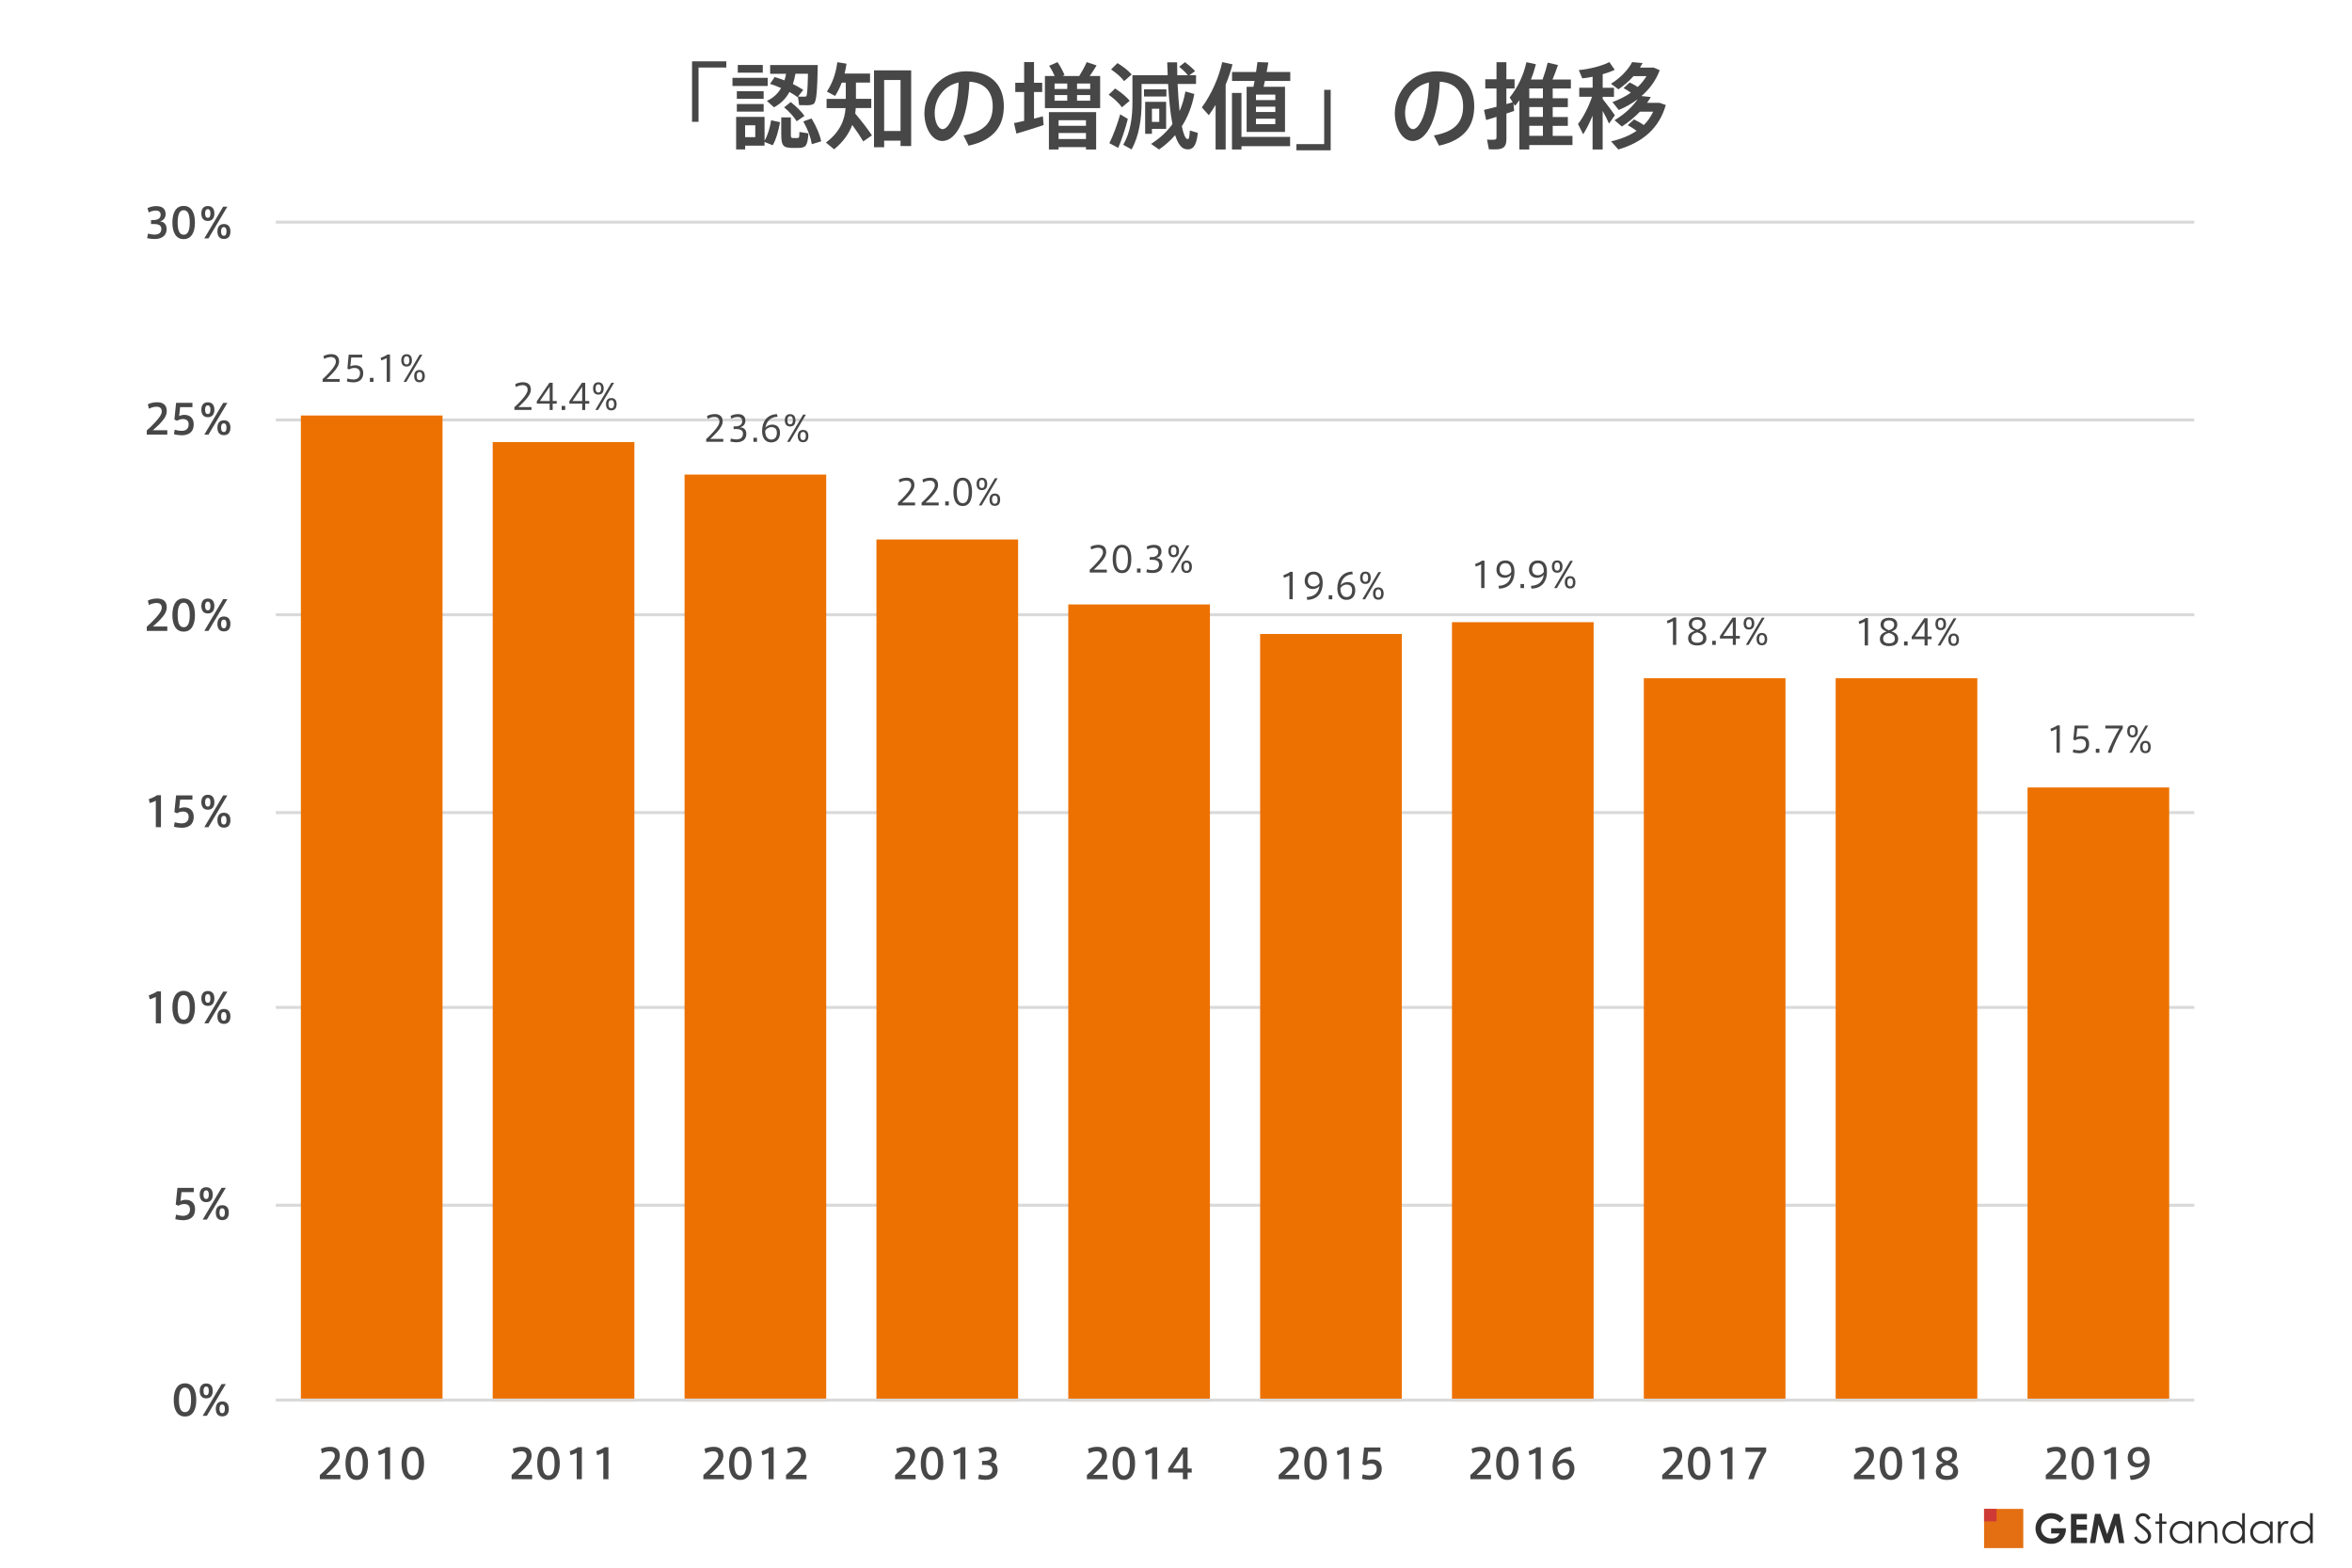 <?xml version="1.0" encoding="utf-8"?>
<!-- Generator: Adobe Illustrator 24.1.1, SVG Export Plug-In . SVG Version: 6.00 Build 0)  -->
<svg version="1.1" id="レイヤー_1" xmlns="http://www.w3.org/2000/svg" xmlns:xlink="http://www.w3.org/1999/xlink" x="0px"
	 y="0px" viewBox="0 0 600 400" style="enable-background:new 0 0 600 400;" xml:space="preserve">
<style type="text/css">
	.st0{fill:#474747;}
	.st1{fill:#303030;}
	.st2{fill:#E36F12;}
	.st3{fill:#CE3936;}
	.st4{clip-path:url(#SVGID_2_);fill:none;stroke:#D9D9D9;stroke-width:0.753;stroke-linejoin:round;stroke-miterlimit:10;}
	.st5{clip-path:url(#SVGID_4_);fill:#ED7101;}
	.st6{clip-path:url(#SVGID_6_);fill:none;stroke:#D9D9D9;stroke-width:0.753;stroke-linejoin:round;stroke-miterlimit:10;}
	.st7{clip-path:url(#SVGID_8_);}
	.st8{clip-path:url(#SVGID_10_);}
	.st9{clip-path:url(#SVGID_12_);}
	.st10{clip-path:url(#SVGID_14_);}
	.st11{clip-path:url(#SVGID_16_);}
	.st12{clip-path:url(#SVGID_18_);}
	.st13{clip-path:url(#SVGID_20_);}
	.st14{clip-path:url(#SVGID_22_);}
	.st15{clip-path:url(#SVGID_24_);}
	.st16{clip-path:url(#SVGID_26_);}
	.st17{clip-path:url(#SVGID_28_);}
	.st18{clip-path:url(#SVGID_30_);}
	.st19{clip-path:url(#SVGID_32_);}
	.st20{clip-path:url(#SVGID_34_);}
	.st21{clip-path:url(#SVGID_36_);}
	.st22{clip-path:url(#SVGID_38_);}
	.st23{clip-path:url(#SVGID_40_);}
	.st24{clip-path:url(#SVGID_42_);}
	.st25{clip-path:url(#SVGID_44_);}
	.st26{clip-path:url(#SVGID_46_);}
	.st27{clip-path:url(#SVGID_48_);}
	.st28{clip-path:url(#SVGID_50_);}
	.st29{clip-path:url(#SVGID_52_);}
	.st30{clip-path:url(#SVGID_54_);}
	.st31{clip-path:url(#SVGID_56_);}
	.st32{clip-path:url(#SVGID_58_);}
	.st33{clip-path:url(#SVGID_60_);}
	.st34{clip-path:url(#SVGID_62_);}
	.st35{clip-path:url(#SVGID_64_);}
	.st36{clip-path:url(#SVGID_66_);}
	.st37{clip-path:url(#SVGID_68_);}
	.st38{clip-path:url(#SVGID_70_);}
	.st39{clip-path:url(#SVGID_72_);}
	.st40{clip-path:url(#SVGID_74_);}
	.st41{clip-path:url(#SVGID_76_);}
	.st42{clip-path:url(#SVGID_78_);}
	.st43{clip-path:url(#SVGID_80_);}
	.st44{clip-path:url(#SVGID_82_);}
	.st45{clip-path:url(#SVGID_84_);}
	.st46{clip-path:url(#SVGID_86_);}
	.st47{clip-path:url(#SVGID_88_);}
	.st48{clip-path:url(#SVGID_90_);}
	.st49{clip-path:url(#SVGID_92_);}
	.st50{clip-path:url(#SVGID_94_);}
	.st51{clip-path:url(#SVGID_96_);}
	.st52{clip-path:url(#SVGID_98_);}
	.st53{clip-path:url(#SVGID_100_);}
	.st54{clip-path:url(#SVGID_102_);}
	.st55{clip-path:url(#SVGID_104_);}
	.st56{clip-path:url(#SVGID_106_);}
	.st57{clip-path:url(#SVGID_108_);}
	.st58{clip-path:url(#SVGID_110_);}
	.st59{clip-path:url(#SVGID_112_);}
	.st60{clip-path:url(#SVGID_114_);}
</style>
<g>
	<path class="st0" d="M185.28,17.23h-7.08v13.85h-1.66V15.65h8.74V17.23z"/>
	<path class="st0" d="M195.84,19.85v2.09h-8.98v-2.09H195.84z M198.99,31.18c-0.34,2.02-1.01,4.44-1.87,5.88l-2.09-0.84v0.94h-4.94
		v0.96h-2.3v-8.3h1.13h1.18h4.94v6.07c0.82-1.37,1.42-3.46,1.68-5.21L198.99,31.18z M194.81,23.28v1.94h-6.84v-1.94H194.81z
		 M194.81,26.54v1.94h-6.84v-1.94H194.81z M194.59,16.58v1.97h-6.38v-1.97H194.59z M192.67,34.99v-3.02h-2.59v3.02H192.67z
		 M197.62,19.65c0.86,0.26,1.7,0.55,2.5,0.86c0.17-0.55,0.31-1.13,0.41-1.68h-4.06v-2.23h9.67h1.03h1.44
		c-0.12,6.14-0.26,9.31-1.03,9.89c-0.34,0.24-0.84,0.34-1.51,0.36c-0.48,0.02-1.61,0-2.21-0.02l-0.31-2.14l-0.1,0.1
		c-0.6-0.46-1.3-0.91-2.06-1.32c-0.86,1.56-2.09,2.93-3.94,3.91l-1.82-1.63c1.73-0.79,2.88-1.97,3.62-3.29
		c-0.86-0.38-1.8-0.74-2.81-1.06L197.62,19.65z M201.75,29.95v4.25c0,0.86,0.07,1.01,0.48,1.01c0.31,0,0.86,0,1.22,0
		c0.41,0,0.46-0.12,0.48-1.54l2.3,0.36c-0.24,3.26-0.65,3.67-2.59,3.72c-0.5,0-1.27,0-1.68,0c-2.23-0.07-2.66-0.65-2.66-3.55v-4.25
		H201.75z M201.72,26.04c1.54,1.22,2.69,2.38,3.5,3.53l-1.99,1.37c-0.72-1.18-1.8-2.35-3.19-3.55L201.72,26.04z M204.91,22.94
		l-1.34,1.7c0.53,0.02,1.37,0.05,1.75,0.02c0.17,0,0.29-0.02,0.36-0.1c0.24-0.24,0.36-2.06,0.43-5.74h-3.19
		c-0.17,0.89-0.36,1.75-0.65,2.62C203.26,21.91,204.15,22.42,204.91,22.94z M207.03,30.22c1.27,2.11,2.09,4.06,2.47,5.83l-2.4,0.74
		c-0.29-1.78-1.01-3.74-2.18-5.81L207.03,30.22z"/>
	<path class="st0" d="M222.43,34.54l-2.21,1.54c-0.77-1.3-1.7-2.69-2.81-4.2c-0.84,2.21-2.28,4.32-4.63,6.22l-2.09-1.73
		c3.48-2.59,4.78-5.59,5.02-8.79h-4.85v-2.35h4.9v-4.15h-1.03c-0.46,1.2-1.01,2.33-1.7,3.41l-2.09-1.13
		c1.46-2.21,2.3-4.73,2.66-7.49l2.35,0.38c-0.12,0.86-0.29,1.7-0.5,2.52h6.5v2.3h-3.6v4.15h3.91v2.35h-3.96
		c-0.02,0.48-0.07,0.94-0.14,1.39C219.94,31.08,221.33,32.88,222.43,34.54z M225.55,35.88v1.68h-2.59V17.95h9.48v19.32h-2.71v-1.39
		H225.55z M229.73,33.43V20.42h-4.18v13.01H229.73z"/>
	<path class="st0" d="M235.82,28.9c0-5.47,4.39-10.71,10.66-10.71c6.91,0,9.6,4.08,9.6,8.88c0,4.61-2.06,8.59-8.98,10.1l-1.32-2.62
		c5.88-1.01,7.46-3.86,7.46-7.44c0-3.58-1.9-6.02-5.95-6.26c-0.36,9-3.12,15.12-6.91,15.12c-2.71,0-4.56-3.43-4.56-7.06V28.9z
		 M238.44,28.85c0,2.3,0.91,4.1,2.02,4.1c1.63,0,3.84-4.22,4.08-11.9C240.7,21.89,238.44,25.2,238.44,28.85z"/>
	<path class="st0" d="M261.26,30.84v-7.37h-2.26v-2.35h2.26v-5.28h2.52v5.28h2.09v2.35h-2.09v6.79c0.82-0.22,1.58-0.41,2.26-0.58
		l0.19,2.23c-2.04,0.7-5.14,1.66-6.94,2.18l-0.62-2.69C259.34,31.27,260.28,31.08,261.26,30.84z M269.06,19.41
		c-0.36-0.84-0.86-1.8-1.42-2.62l2.14-0.94c0.77,1.15,1.42,2.38,1.78,3.31l-0.53,0.24h4.27c0.79-1.25,1.51-2.59,1.92-3.55l2.52,0.84
		c-0.46,0.79-1.08,1.75-1.75,2.71h2.66v8.19h-14.09v-8.19H269.06z M270.05,37.54v0.6h-2.47v-9.53h12.05v9.53h-2.59v-0.6H270.05z
		 M269.02,22.7h3.24v-1.39h-3.24V22.7z M269.02,25.7h3.24v-1.44h-3.24V25.7z M277.03,32.09v-1.42h-6.98v1.42H277.03z M277.03,35.47
		v-1.54h-6.98v1.54H277.03z M278.11,22.7v-1.39h-3.36v1.39H278.11z M278.11,25.7v-1.44h-3.36v1.44H278.11z"/>
	<path class="st0" d="M284.47,22.58c1.61,1.06,2.86,2.09,3.72,3.14l-1.99,1.66c-0.77-1.1-1.92-2.16-3.38-3.22L284.47,22.58z
		 M285.77,29.16l1.94,1.2c-0.6,2.4-1.68,5.62-2.45,7.37l-2.26-1.2C283.87,34.85,285.1,31.56,285.77,29.16z M285.07,16.1
		c1.56,0.96,2.76,1.92,3.62,2.9l-1.92,1.7c-0.79-1.03-1.92-2.02-3.34-2.98L285.07,16.1z M304.68,23.98
		c-0.6,3.14-1.66,5.88-3.19,8.23c0.41,1.99,0.89,3.22,1.46,3.29c0.34,0.05,0.48-0.43,0.58-2.21l2.04,0.62
		c-0.36,3.6-1.46,4.49-3.17,4.13c-1.13-0.24-1.97-1.54-2.62-3.55c-1.2,1.37-2.57,2.59-4.1,3.65l-2.04-1.42
		c2.23-1.42,4.03-3.07,5.45-5.06c-0.55-2.83-0.89-6.38-1.1-10.23h-6.77v4.68c0,4.25-0.62,8.47-2.54,12.02l-2.14-1.18
		c1.85-3.24,2.35-6.96,2.35-10.85V19.2h1.34h0.98h6.67c-0.05-1.08-0.1-2.18-0.12-3.29h2.52c0,1.13,0.02,2.21,0.05,3.29h2.69
		c-0.55-0.72-1.3-1.42-2.21-2.16l1.49-1.18c1.06,0.82,1.92,1.54,2.57,2.3l-1.46,1.03h1.7v2.23h-4.7c0.12,2.54,0.29,4.9,0.5,6.94
		c0.67-1.51,1.15-3.17,1.49-5.02L304.68,23.98z M297.55,22.8v1.82h-5.71V22.8H297.55z M293.86,25.99h3.62v6.89h-3.62v1.27h-1.73
		v-8.16h0.91H293.86z M295.73,31.1v-3.36h-1.87v3.36H295.73z"/>
	<path class="st0" d="M312.67,38.14h-2.57V26.78c-0.55,0.91-1.13,1.78-1.73,2.62l-1.78-1.99c2.45-3.36,4.3-7.51,5.21-11.57
		l2.62,0.58c-0.46,1.73-1.03,3.48-1.75,5.18V38.14z M329.11,34.92v2.38h-12.41v0.84h-2.42V23.71h2.42v11.21H329.11z M319.75,22.15
		c0.1-0.46,0.19-0.96,0.29-1.49h-5.74v-2.3h6.12c0.14-0.89,0.26-1.78,0.36-2.52l2.78,0.1c-0.12,0.74-0.26,1.58-0.43,2.42h6.02v2.3
		h-6.48c-0.1,0.53-0.22,1.03-0.31,1.49h5.45v11.52h-9.79V22.15H319.75z M320.4,25.54h4.94v-1.39h-4.94V25.54z M320.4,28.58h4.94
		v-1.37h-4.94V28.58z M320.4,31.68h4.94v-1.39h-4.94V31.68z"/>
	<path class="st0" d="M330.72,36.77h7.08V22.92h1.66v15.43h-8.74V36.77z"/>
	<path class="st0" d="M355.82,28.9c0-5.47,4.39-10.71,10.66-10.71c6.91,0,9.6,4.08,9.6,8.88c0,4.61-2.06,8.59-8.98,10.1l-1.32-2.62
		c5.88-1.01,7.46-3.86,7.46-7.44c0-3.58-1.9-6.02-5.95-6.26c-0.36,9-3.12,15.12-6.91,15.12c-2.71,0-4.56-3.43-4.56-7.06V28.9z
		 M358.44,28.85c0,2.3,0.91,4.1,2.02,4.1c1.63,0,3.84-4.22,4.08-11.9C360.7,21.89,358.44,25.2,358.44,28.85z"/>
	<path class="st0" d="M384.29,28.97v6.48c0,1.51-0.41,2.35-1.78,2.59c-0.58,0.1-1.78,0.1-2.69,0.05l-0.48-2.47
		c0.65,0.05,1.54,0.05,1.87,0.02c0.43-0.02,0.55-0.24,0.55-0.62v-5.21c-0.98,0.31-1.92,0.6-2.64,0.82l-0.55-2.59
		c0.82-0.19,1.97-0.48,3.19-0.79v-4.68h-2.86v-2.35h2.86v-4.34h2.52v4.34h2.09v2.35h-2.09v3.98c0.58-0.14,1.13-0.31,1.61-0.46
		l-0.77-1.2c2.09-2.62,3.55-5.71,4.27-9.02l2.42,0.53c-0.34,1.32-0.74,2.62-1.27,3.89h2.98c0.55-1.54,1.03-3.14,1.3-4.3l2.62,0.6
		c-0.36,1.08-0.84,2.4-1.39,3.7h4.68v2.28h-4.63v2.5h3.86v2.26h-3.86v2.52h3.86v2.26h-3.86v2.57h5.04v2.33h-11.02v1.13h-2.52V25.58
		c-0.36,0.5-0.72,0.98-1.13,1.44l-0.38-0.62l0.17,1.9C385.66,28.51,385.01,28.73,384.29,28.97z M390.12,25.06h3.48v-2.5h-3.48V25.06
		z M390.12,29.83h3.48v-2.52h-3.48V29.83z M393.6,34.66v-2.57h-3.48v2.57H393.6z"/>
	<path class="st0" d="M411.96,29.4l-1.49,2.14c-0.38-0.89-0.98-2.06-1.63-3.24v9.84h-2.57v-8.62c-0.74,1.78-1.58,3.46-2.4,4.75
		l-1.32-2.64c1.32-1.61,2.71-4.39,3.58-6.94h-3.26v-2.3h3.41v-2.81c-0.91,0.19-1.82,0.34-2.64,0.41l-0.89-2.11
		c2.62-0.22,6.02-1.08,7.8-2.04l1.37,1.97c-0.82,0.41-1.9,0.79-3.07,1.13v3.46h2.88v2.3h-2.88v0.55
		C409.99,26.71,411.24,28.34,411.96,29.4z M416.83,30.46c0.98,0.48,1.8,0.96,2.52,1.44c0.98-0.98,1.78-2.11,2.38-3.41h-3.38
		c-1.34,1.39-2.9,2.69-4.61,3.79l-1.87-1.61c2.42-1.42,4.58-3.41,5.9-5.35c-1.44,1.08-3.05,1.99-4.82,2.74l-1.61-2.02
		c1.7-0.62,3.29-1.42,4.68-2.38c-0.53-0.41-1.15-0.79-1.85-1.18l1.58-1.44c0.77,0.38,1.44,0.77,2.04,1.15
		c0.89-0.84,1.63-1.78,2.23-2.76h-3.31c-1.1,1.22-2.4,2.38-3.84,3.36l-1.92-1.42c2.4-1.46,4.39-3.55,5.42-5.52l2.66,0.24
		c-0.22,0.38-0.43,0.77-0.67,1.15h2.62h0.5h0.38l1.54,0.67c-0.96,2.59-2.57,4.8-4.66,6.6c2.26,0.22,2.3,0.24,2.38,0.24
		c-0.29,0.5-0.6,1.01-0.96,1.49h2.3h0.5h0.41l1.58,0.55c-1.71,5.93-5.79,9.46-12.1,11.35L411,36.07c2.57-0.6,4.75-1.49,6.5-2.69
		c-0.62-0.48-1.39-0.96-2.26-1.44C416.79,30.55,416.81,30.5,416.83,30.46z"/>
</g>
<g>
	<path class="st1" d="M526.47,387.49l-1,0.99c-0.63-0.67-1.37-1.01-2.21-1.01c-0.73,0-1.35,0.25-1.84,0.73
		c-0.5,0.49-0.74,1.08-0.74,1.77c0,0.72,0.26,1.33,0.77,1.83c0.52,0.5,1.15,0.75,1.9,0.75c0.49,0,0.91-0.11,1.24-0.31
		c0.34-0.2,0.61-0.53,0.82-0.97h-2.16v-1.33H527l0.01,0.31c0,0.65-0.17,1.27-0.51,1.86c-0.34,0.58-0.78,1.03-1.31,1.34
		c-0.54,0.31-1.17,0.46-1.89,0.46c-0.77,0-1.47-0.17-2.07-0.5c-0.61-0.34-1.09-0.81-1.44-1.44c-0.35-0.62-0.53-1.29-0.53-2.01
		c0-0.99,0.33-1.84,0.98-2.58c0.77-0.87,1.78-1.3,3.02-1.3c0.65,0,1.26,0.12,1.82,0.36C525.55,386.64,526.02,386.99,526.47,387.49"
		/>
	<polygon class="st1" points="528.31,386.27 532.38,386.27 532.38,387.66 529.72,387.66 529.72,389 532.38,389 532.38,390.37 
		529.72,390.37 529.72,392.33 532.38,392.33 532.38,393.73 528.31,393.73 	"/>
	<polygon class="st1" points="534.43,386.27 535.81,386.27 537.54,391.47 539.29,386.27 540.67,386.27 541.92,393.73 540.55,393.73 
		539.75,389.02 538.17,393.73 536.92,393.73 535.34,389.02 534.52,393.73 533.14,393.73 	"/>
	<path class="st1" d="M544.39,392.34l0.63-0.38c0.45,0.82,0.96,1.23,1.55,1.23c0.25,0,0.49-0.06,0.71-0.17
		c0.22-0.12,0.39-0.27,0.5-0.47c0.11-0.2,0.17-0.41,0.17-0.62c0-0.25-0.09-0.5-0.26-0.74c-0.23-0.33-0.66-0.73-1.28-1.19
		c-0.62-0.47-1.01-0.81-1.16-1.02c-0.26-0.35-0.39-0.73-0.39-1.14c0-0.32,0.08-0.62,0.23-0.89c0.15-0.27,0.37-0.48,0.66-0.63
		c0.28-0.15,0.58-0.23,0.92-0.23c0.35,0,0.68,0.09,0.99,0.26c0.3,0.17,0.63,0.49,0.97,0.96l-0.61,0.46
		c-0.28-0.37-0.52-0.62-0.72-0.74c-0.19-0.12-0.41-0.18-0.64-0.18c-0.3,0-0.55,0.09-0.74,0.27c-0.19,0.18-0.29,0.41-0.29,0.67
		c0,0.16,0.03,0.32,0.1,0.47c0.06,0.15,0.19,0.32,0.37,0.5c0.1,0.09,0.42,0.34,0.96,0.74c0.64,0.48,1.09,0.9,1.33,1.27
		c0.24,0.37,0.36,0.75,0.36,1.12c0,0.54-0.21,1.01-0.62,1.41c-0.41,0.4-0.91,0.6-1.5,0.6c-0.45,0-0.86-0.12-1.23-0.36
		C545.04,393.31,544.7,392.91,544.39,392.34"/>
	<polygon class="st1" points="550.84,386.16 551.55,386.16 551.55,388.21 552.67,388.21 552.67,388.82 551.55,388.82 551.55,393.73 
		550.84,393.73 550.84,388.82 549.87,388.82 549.87,388.21 550.84,388.21 	"/>
	<path class="st1" d="M559.23,388.21v5.52h-0.7v-0.95c-0.29,0.36-0.63,0.63-1,0.82c-0.37,0.18-0.77,0.28-1.21,0.28
		c-0.78,0-1.45-0.29-2-0.85c-0.55-0.57-0.83-1.26-0.83-2.07c0-0.8,0.28-1.48,0.84-2.04c0.56-0.57,1.23-0.85,2.01-0.85
		c0.45,0,0.86,0.1,1.23,0.29c0.37,0.19,0.69,0.48,0.96,0.87v-1.01H559.23z M556.4,388.75c-0.39,0-0.76,0.1-1.09,0.29
		c-0.34,0.2-0.6,0.47-0.8,0.82c-0.19,0.35-0.29,0.72-0.29,1.11c0,0.39,0.1,0.76,0.3,1.12c0.2,0.36,0.47,0.63,0.8,0.83
		c0.33,0.2,0.7,0.3,1.08,0.3c0.39,0,0.76-0.1,1.11-0.3c0.34-0.2,0.61-0.46,0.8-0.79c0.19-0.33,0.28-0.71,0.28-1.13
		c0-0.64-0.21-1.17-0.63-1.6C557.53,388.97,557.01,388.75,556.4,388.75"/>
	<path class="st1" d="M560.83,388.21h0.71v0.99c0.29-0.38,0.6-0.66,0.95-0.85c0.34-0.19,0.72-0.28,1.12-0.28
		c0.41,0,0.78,0.11,1.1,0.31c0.32,0.21,0.55,0.49,0.71,0.85c0.15,0.36,0.23,0.91,0.23,1.66v2.84h-0.71v-2.63
		c0-0.64-0.03-1.06-0.08-1.27c-0.08-0.36-0.24-0.64-0.48-0.83c-0.23-0.18-0.54-0.27-0.91-0.27c-0.43,0-0.81,0.14-1.15,0.42
		c-0.34,0.28-0.56,0.64-0.67,1.05c-0.07,0.27-0.1,0.77-0.1,1.5v2.02h-0.71V388.21z"/>
	<path class="st1" d="M572.67,386.08v7.65h-0.7v-0.95c-0.3,0.36-0.63,0.63-1,0.82c-0.37,0.18-0.78,0.28-1.22,0.28
		c-0.78,0-1.45-0.29-2-0.85c-0.55-0.57-0.83-1.26-0.83-2.07c0-0.8,0.28-1.48,0.84-2.04c0.56-0.57,1.23-0.85,2.01-0.85
		c0.45,0,0.86,0.1,1.23,0.29c0.37,0.19,0.69,0.48,0.97,0.87v-3.14H572.67z M569.83,388.75c-0.39,0-0.76,0.1-1.09,0.29
		c-0.34,0.2-0.6,0.47-0.8,0.82c-0.2,0.35-0.3,0.72-0.3,1.11c0,0.39,0.1,0.76,0.3,1.12s0.47,0.63,0.8,0.83c0.34,0.2,0.7,0.3,1.08,0.3
		c0.39,0,0.76-0.1,1.1-0.3c0.35-0.2,0.62-0.46,0.8-0.79c0.19-0.33,0.28-0.71,0.28-1.13c0-0.64-0.21-1.17-0.63-1.6
		C570.97,388.97,570.45,388.75,569.83,388.75"/>
	<path class="st1" d="M579.77,388.21v5.52h-0.7v-0.95c-0.3,0.36-0.63,0.63-1,0.82c-0.37,0.18-0.78,0.28-1.21,0.28
		c-0.78,0-1.45-0.29-2-0.85c-0.55-0.57-0.83-1.26-0.83-2.07c0-0.8,0.28-1.48,0.83-2.04c0.56-0.57,1.23-0.85,2.01-0.85
		c0.46,0,0.86,0.1,1.23,0.29c0.37,0.19,0.69,0.48,0.97,0.87v-1.01H579.77z M576.94,388.75c-0.39,0-0.76,0.1-1.09,0.29
		c-0.33,0.2-0.6,0.47-0.8,0.82c-0.2,0.35-0.3,0.72-0.3,1.11c0,0.39,0.1,0.76,0.3,1.12c0.2,0.36,0.47,0.63,0.8,0.83
		c0.34,0.2,0.7,0.3,1.08,0.3c0.39,0,0.76-0.1,1.1-0.3c0.35-0.2,0.62-0.46,0.8-0.79c0.19-0.33,0.28-0.71,0.28-1.13
		c0-0.64-0.21-1.17-0.63-1.6C578.07,388.97,577.55,388.75,576.94,388.75"/>
	<path class="st1" d="M581.1,388.21h0.73v0.81c0.22-0.32,0.44-0.56,0.68-0.72c0.24-0.16,0.49-0.23,0.75-0.23
		c0.2,0,0.4,0.06,0.63,0.19l-0.37,0.6c-0.15-0.06-0.28-0.1-0.38-0.1c-0.24,0-0.46,0.1-0.68,0.29c-0.22,0.19-0.39,0.5-0.5,0.9
		c-0.09,0.32-0.13,0.95-0.13,1.91v1.87h-0.73V388.21z"/>
	<path class="st1" d="M590,386.08v7.65h-0.7v-0.95c-0.3,0.36-0.63,0.63-1,0.82c-0.37,0.18-0.77,0.28-1.21,0.28
		c-0.78,0-1.45-0.29-2-0.85c-0.55-0.57-0.83-1.26-0.83-2.07c0-0.8,0.28-1.48,0.83-2.04c0.56-0.57,1.23-0.85,2.01-0.85
		c0.45,0,0.86,0.1,1.23,0.29c0.37,0.19,0.69,0.48,0.96,0.87v-3.14H590z M587.16,388.75c-0.4,0-0.76,0.1-1.1,0.29
		c-0.33,0.2-0.6,0.47-0.8,0.82c-0.19,0.35-0.29,0.72-0.29,1.11c0,0.39,0.1,0.76,0.3,1.12c0.2,0.36,0.47,0.63,0.8,0.83
		c0.33,0.2,0.69,0.3,1.08,0.3c0.39,0,0.76-0.1,1.11-0.3c0.34-0.2,0.61-0.46,0.8-0.79c0.19-0.33,0.28-0.71,0.28-1.13
		c0-0.64-0.21-1.17-0.63-1.6C588.29,388.97,587.78,388.75,587.16,388.75"/>
	<rect x="506.14" y="385" class="st2" width="10" height="10"/>
	<rect x="506.14" y="385" class="st3" width="3.18" height="3.18"/>
</g>
<g>
	<g>
		<defs>
			<polygon id="SVGID_1_" points="29.31,386.24 570.69,386.24 570.69,45 29.31,45 29.31,386.24 			"/>
		</defs>
		<clipPath id="SVGID_2_">
			<use xlink:href="#SVGID_1_"  style="overflow:visible;"/>
		</clipPath>
		<path class="st4" d="M70.35,307.52h489.42 M70.35,257.05h489.42 M70.35,207.33h489.42 M70.35,156.86h489.42 M70.35,107.15h489.42
			 M70.35,56.68h489.42"/>
	</g>
	<g>
		<defs>
			<polygon id="SVGID_3_" points="69.97,357.61 560.15,357.61 560.15,56.3 69.97,56.3 69.97,357.61 			"/>
		</defs>
		<clipPath id="SVGID_4_">
			<use xlink:href="#SVGID_3_"  style="overflow:visible;"/>
		</clipPath>
		<path class="st5" d="M76.75,106.02h36.14v251.6H76.75V106.02L76.75,106.02z M125.69,112.8h36.14v244.82h-36.14V112.8L125.69,112.8
			z M174.63,121.08h36.14v236.53h-36.14V121.08L174.63,121.08z M223.58,137.65h36.14v219.96h-36.14V137.65L223.58,137.65z
			 M272.52,154.23h36.14v203.39h-36.14V154.23L272.52,154.23z M321.46,161.76h36.14v195.85h-36.14V161.76L321.46,161.76z
			 M370.4,158.75h36.14v198.87H370.4V158.75L370.4,158.75z M419.34,173.06h36.14v184.55h-36.14V173.06L419.34,173.06z
			 M468.28,173.06h36.14v184.55h-36.14V173.06L468.28,173.06z M517.23,200.93h36.14v156.68h-36.14V200.93L517.23,200.93z"/>
	</g>
	<g>
		<defs>
			<polygon id="SVGID_5_" points="29.31,386.24 570.69,386.24 570.69,45 29.31,45 29.31,386.24 			"/>
		</defs>
		<clipPath id="SVGID_6_">
			<use xlink:href="#SVGID_5_"  style="overflow:visible;"/>
		</clipPath>
		<line class="st6" x1="70.35" y1="357.23" x2="559.77" y2="357.24"/>
	</g>
	<g>
		<defs>
			<polygon id="SVGID_7_" points="29.31,386.24 570.69,386.24 570.69,45 29.31,45 29.31,386.24 			"/>
		</defs>
		<clipPath id="SVGID_8_">
			<use xlink:href="#SVGID_7_"  style="overflow:visible;"/>
		</clipPath>
		<g class="st7">
			<defs>
				<rect id="SVGID_9_" x="29.31" y="45" width="541.37" height="341.24"/>
			</defs>
			<clipPath id="SVGID_10_">
				<use xlink:href="#SVGID_9_"  style="overflow:visible;"/>
			</clipPath>
			<g class="st8">
				<path class="st0" d="M85.68,92.25c0-0.7-0.45-1.15-1.26-1.15c-0.57,0-1.2,0.19-1.73,0.48l-0.18-0.73
					c0.55-0.3,1.32-0.49,1.97-0.49c1.12,0,2.02,0.5,2.02,1.85c0,0.84-0.42,1.66-1.58,2.92c-0.66,0.71-1.19,1.19-1.61,1.57h3.35v0.73
					H82.3v-0.7c0.51-0.45,1.05-0.96,1.8-1.79C85.23,93.68,85.68,92.92,85.68,92.25L85.68,92.25z"/>
				<path class="st0" d="M90.6,93.19c1.1,0,2.06,0.54,2.06,2.02c0,1.59-1.03,2.35-2.51,2.35c-0.46,0-1.19-0.09-1.66-0.24l0.13-0.75
					c0.44,0.16,1.05,0.26,1.54,0.26c0.89,0,1.68-0.44,1.68-1.63c0-0.98-0.68-1.32-1.43-1.32c-0.49,0-0.97,0.15-1.35,0.39l-0.44-0.21
					l0.33-3.57h3.45v0.72H89.6l-0.23,2.27C89.75,93.29,90.23,93.19,90.6,93.19z"/>
				<path class="st0" d="M95.27,97.44h-0.91v-1.03h0.91V97.44z"/>
				<path class="st0" d="M97.25,91.96l-0.14-0.65c0.58-0.21,1.38-0.58,1.74-0.87h0.64v6.99h-0.84v-6.06
					C98.34,91.55,97.76,91.8,97.25,91.96z"/>
				<path class="st0" d="M103.71,93.53c-0.98,0-1.34-0.72-1.34-1.58c0-0.85,0.35-1.57,1.35-1.57c1.01,0,1.36,0.72,1.36,1.57
					C105.08,92.8,104.73,93.53,103.71,93.53L103.71,93.53z M103.65,97.44h-0.7l4.09-6.94h0.7L103.65,97.44z M103.72,92.98
					c0.51,0,0.71-0.41,0.71-1.04c0-0.62-0.2-1.04-0.71-1.04c-0.5,0-0.7,0.42-0.7,1.04C103,92.58,103.21,92.98,103.72,92.98
					L103.72,92.98z M107.01,97.55c-0.99,0-1.35-0.72-1.35-1.59c0-0.84,0.36-1.56,1.36-1.56c1.01,0,1.35,0.72,1.35,1.56
					C108.37,96.82,108.04,97.55,107.01,97.55L107.01,97.55z M107.02,97c0.51,0,0.7-0.41,0.7-1.05c0-0.61-0.2-1.03-0.71-1.03
					s-0.72,0.42-0.72,1.03C106.29,96.6,106.5,97,107.02,97L107.02,97z"/>
			</g>
		</g>
	</g>
	<g>
		<defs>
			<polygon id="SVGID_11_" points="29.31,386.24 570.69,386.24 570.69,45 29.31,45 29.31,386.24 			"/>
		</defs>
		<clipPath id="SVGID_12_">
			<use xlink:href="#SVGID_11_"  style="overflow:visible;"/>
		</clipPath>
		<g class="st9">
			<defs>
				<rect id="SVGID_13_" x="29.31" y="45" width="541.37" height="341.24"/>
			</defs>
			<clipPath id="SVGID_14_">
				<use xlink:href="#SVGID_13_"  style="overflow:visible;"/>
			</clipPath>
			<g class="st10">
				<path class="st0" d="M134.6,99.42c0-0.7-0.45-1.15-1.26-1.15c-0.57,0-1.2,0.19-1.73,0.48l-0.18-0.73
					c0.55-0.3,1.32-0.49,1.97-0.49c1.12,0,2.02,0.5,2.02,1.85c0,0.84-0.42,1.66-1.58,2.92c-0.66,0.71-1.19,1.19-1.61,1.57h3.35v0.73
					h-4.36v-0.7c0.51-0.45,1.05-0.96,1.8-1.79C134.15,100.84,134.6,100.09,134.6,99.42L134.6,99.42z"/>
				<path class="st0" d="M140.99,102.32h1.03v0.68h-1.03v1.61h-0.77v-1.61h-3.28v-0.62l3.22-4.72h0.83V102.32z M140.22,102.32v-3.65
					l-2.48,3.65H140.22z"/>
				<path class="st0" d="M144.19,104.6h-0.91v-1.03h0.91V104.6z"/>
				<path class="st0" d="M149.29,102.32h1.03v0.68h-1.03v1.61h-0.77v-1.61h-3.28v-0.62l3.22-4.72h0.83V102.32z M148.52,102.32v-3.65
					l-2.48,3.65H148.52z"/>
				<path class="st0" d="M152.63,100.69c-0.98,0-1.34-0.72-1.34-1.58c0-0.85,0.35-1.57,1.35-1.57c1.01,0,1.36,0.72,1.36,1.57
					C154,99.97,153.65,100.69,152.63,100.69L152.63,100.69z M152.57,104.6h-0.7l4.09-6.94h0.7L152.57,104.6z M152.64,100.15
					c0.51,0,0.71-0.41,0.71-1.04c0-0.62-0.2-1.04-0.71-1.04c-0.5,0-0.7,0.42-0.7,1.04C151.93,99.74,152.13,100.15,152.64,100.15
					L152.64,100.15z M155.94,104.71c-0.99,0-1.35-0.72-1.35-1.59c0-0.84,0.36-1.56,1.36-1.56c1.01,0,1.35,0.72,1.35,1.56
					C157.29,103.99,156.96,104.71,155.94,104.71L155.94,104.71z M155.95,104.17c0.51,0,0.7-0.41,0.7-1.05c0-0.61-0.2-1.03-0.71-1.03
					s-0.72,0.42-0.72,1.03C155.21,103.76,155.42,104.17,155.95,104.17L155.95,104.17z"/>
			</g>
		</g>
	</g>
	<g>
		<defs>
			<polygon id="SVGID_15_" points="29.31,386.24 570.69,386.24 570.69,45 29.31,45 29.31,386.24 			"/>
		</defs>
		<clipPath id="SVGID_16_">
			<use xlink:href="#SVGID_15_"  style="overflow:visible;"/>
		</clipPath>
		<g class="st11">
			<defs>
				<rect id="SVGID_17_" x="29.31" y="45" width="541.37" height="341.24"/>
			</defs>
			<clipPath id="SVGID_18_">
				<use xlink:href="#SVGID_17_"  style="overflow:visible;"/>
			</clipPath>
			<g class="st12">
				<path class="st0" d="M183.53,107.54c0-0.7-0.45-1.15-1.26-1.15c-0.57,0-1.2,0.19-1.73,0.48l-0.18-0.73
					c0.55-0.3,1.32-0.49,1.97-0.49c1.12,0,2.02,0.5,2.02,1.85c0,0.84-0.42,1.66-1.58,2.92c-0.66,0.71-1.19,1.19-1.61,1.57h3.35v0.73
					h-4.36v-0.7c0.51-0.45,1.05-0.96,1.8-1.79C183.07,108.97,183.53,108.21,183.53,107.54L183.53,107.54z"/>
				<path class="st0" d="M190.39,110.73c0,1.12-0.7,2.12-2.55,2.12c-0.41,0-1.07-0.07-1.54-0.2l0.14-0.76
					c0.38,0.14,0.98,0.23,1.37,0.23c0.94,0,1.72-0.37,1.72-1.45c0-0.79-0.52-1.2-1.75-1.2h-0.63v-0.68h0.42
					c1.18,0,1.77-0.51,1.77-1.35c0-0.65-0.41-1.05-1.15-1.05c-0.52,0-1.13,0.16-1.61,0.44l-0.21-0.7c0.44-0.26,1.18-0.47,1.85-0.47
					c1.1,0,1.93,0.44,1.93,1.69c0,0.88-0.57,1.54-1.41,1.65C189.92,109.09,190.39,109.75,190.39,110.73z"/>
				<path class="st0" d="M193.11,112.73h-0.91v-1.03h0.91V112.73z"/>
				<path class="st0" d="M196.97,108.33c1.3,0,2.01,0.81,2.01,2.08c0,1.35-0.69,2.47-2.25,2.47c-1.39,0-2.32-1.01-2.32-2.91
					c0-2.36,1.26-4.22,3.8-4.31l0.14,0.68c-1.73,0.04-2.82,1.11-3.1,2.8C195.53,108.74,196.22,108.33,196.97,108.33L196.97,108.33z
					 M196.75,112.16c0.88,0,1.43-0.61,1.43-1.72c0-0.85-0.39-1.46-1.38-1.46c-0.72,0-1.36,0.44-1.59,0.91
					C195.16,111.08,195.63,112.16,196.75,112.16z"/>
				<path class="st0" d="M201.55,108.82c-0.98,0-1.34-0.72-1.34-1.58c0-0.85,0.35-1.57,1.35-1.57c1.01,0,1.36,0.72,1.36,1.57
					C202.93,108.09,202.57,108.82,201.55,108.82L201.55,108.82z M201.49,112.73h-0.7l4.09-6.94h0.7L201.49,112.73z M201.56,108.27
					c0.51,0,0.71-0.41,0.71-1.04c0-0.62-0.2-1.04-0.71-1.04c-0.5,0-0.7,0.42-0.7,1.04C200.85,107.87,201.06,108.27,201.56,108.27
					L201.56,108.27z M204.86,112.84c-0.99,0-1.35-0.72-1.35-1.59c0-0.84,0.36-1.56,1.36-1.56c1.01,0,1.35,0.72,1.35,1.56
					C206.21,112.11,205.88,112.84,204.86,112.84L204.86,112.84z M204.87,112.29c0.51,0,0.7-0.41,0.7-1.05c0-0.61-0.2-1.03-0.71-1.03
					s-0.72,0.42-0.72,1.03C204.14,111.89,204.34,112.29,204.87,112.29L204.87,112.29z"/>
			</g>
		</g>
	</g>
	<g>
		<defs>
			<polygon id="SVGID_19_" points="29.31,386.24 570.69,386.24 570.69,45 29.31,45 29.31,386.24 			"/>
		</defs>
		<clipPath id="SVGID_20_">
			<use xlink:href="#SVGID_19_"  style="overflow:visible;"/>
		</clipPath>
		<g class="st13">
			<defs>
				<rect id="SVGID_21_" x="29.31" y="45" width="541.37" height="341.24"/>
			</defs>
			<clipPath id="SVGID_22_">
				<use xlink:href="#SVGID_21_"  style="overflow:visible;"/>
			</clipPath>
			<g class="st14">
				<path class="st0" d="M232.45,123.78c0-0.7-0.45-1.15-1.26-1.15c-0.57,0-1.2,0.19-1.73,0.48l-0.18-0.73
					c0.55-0.3,1.32-0.49,1.97-0.49c1.12,0,2.02,0.5,2.02,1.85c0,0.84-0.42,1.66-1.58,2.92c-0.66,0.71-1.19,1.19-1.61,1.57h3.35v0.73
					h-4.36v-0.7c0.51-0.45,1.05-0.96,1.8-1.79C232,125.21,232.45,124.45,232.45,123.78L232.45,123.78z"/>
				<path class="st0" d="M238.48,123.78c0-0.7-0.45-1.15-1.26-1.15c-0.57,0-1.2,0.19-1.73,0.48l-0.18-0.73
					c0.55-0.3,1.32-0.49,1.97-0.49c1.12,0,2.02,0.5,2.02,1.85c0,0.84-0.42,1.66-1.58,2.92c-0.66,0.71-1.19,1.19-1.61,1.57h3.35v0.73
					h-4.36v-0.7c0.51-0.45,1.05-0.96,1.8-1.79C238.02,125.21,238.48,124.45,238.48,123.78L238.48,123.78z"/>
				<path class="st0" d="M242.04,128.97h-0.91v-1.03h0.91V128.97z"/>
				<path class="st0" d="M247.97,125.52c0,2.19-0.76,3.6-2.38,3.6c-1.63,0-2.37-1.41-2.37-3.61c0-2.22,0.74-3.63,2.37-3.63
					C247.21,121.88,247.97,123.29,247.97,125.52L247.97,125.52z M244.09,125.52c0,2.07,0.57,2.87,1.51,2.87
					c0.93,0,1.52-0.8,1.52-2.88c0-2.1-0.59-2.93-1.52-2.93C244.66,122.58,244.09,123.4,244.09,125.52L244.09,125.52z"/>
				<path class="st0" d="M250.47,125.06c-0.98,0-1.34-0.72-1.34-1.58c0-0.85,0.35-1.57,1.35-1.57c1.01,0,1.36,0.72,1.36,1.57
					C251.85,124.34,251.49,125.06,250.47,125.06L250.47,125.06z M250.41,128.97h-0.7l4.09-6.94h0.7L250.41,128.97z M250.48,124.52
					c0.51,0,0.71-0.41,0.71-1.04c0-0.62-0.2-1.04-0.71-1.04c-0.5,0-0.7,0.42-0.7,1.04C249.77,124.11,249.98,124.52,250.48,124.52
					L250.48,124.52z M253.78,129.08c-0.99,0-1.35-0.72-1.35-1.59c0-0.84,0.36-1.56,1.36-1.56c1.01,0,1.35,0.72,1.35,1.56
					C255.14,128.35,254.8,129.08,253.78,129.08L253.78,129.08z M253.79,128.54c0.51,0,0.7-0.41,0.7-1.05c0-0.61-0.2-1.03-0.71-1.03
					s-0.72,0.42-0.72,1.03C253.06,128.13,253.27,128.54,253.79,128.54L253.79,128.54z"/>
			</g>
		</g>
	</g>
	<g>
		<defs>
			<polygon id="SVGID_23_" points="29.31,386.24 570.69,386.24 570.69,45 29.31,45 29.31,386.24 			"/>
		</defs>
		<clipPath id="SVGID_24_">
			<use xlink:href="#SVGID_23_"  style="overflow:visible;"/>
		</clipPath>
		<g class="st15">
			<defs>
				<rect id="SVGID_25_" x="29.31" y="45" width="541.37" height="341.24"/>
			</defs>
			<clipPath id="SVGID_26_">
				<use xlink:href="#SVGID_25_"  style="overflow:visible;"/>
			</clipPath>
			<g class="st16">
				<path class="st0" d="M281.37,140.9c0-0.7-0.45-1.15-1.26-1.15c-0.57,0-1.2,0.19-1.73,0.48l-0.18-0.73
					c0.55-0.3,1.32-0.49,1.97-0.49c1.12,0,2.02,0.5,2.02,1.85c0,0.84-0.42,1.66-1.58,2.92c-0.66,0.71-1.19,1.19-1.61,1.57h3.35v0.73
					h-4.36v-0.7c0.51-0.45,1.05-0.96,1.8-1.79C280.92,142.33,281.37,141.57,281.37,140.9L281.37,140.9z"/>
				<path class="st0" d="M288.6,142.64c0,2.19-0.76,3.6-2.38,3.6c-1.63,0-2.37-1.41-2.37-3.61c0-2.22,0.74-3.63,2.37-3.63
					C287.84,139,288.6,140.4,288.6,142.64L288.6,142.64z M284.71,142.64c0,2.07,0.57,2.87,1.51,2.87c0.93,0,1.52-0.8,1.52-2.88
					c0-2.1-0.59-2.93-1.52-2.93C285.28,139.7,284.71,140.52,284.71,142.64L284.71,142.64z"/>
				<path class="st0" d="M290.96,146.09h-0.91v-1.03h0.91V146.09z"/>
				<path class="st0" d="M296.53,144.09c0,1.12-0.7,2.12-2.55,2.12c-0.41,0-1.08-0.07-1.54-0.2l0.14-0.76
					c0.38,0.14,0.98,0.23,1.37,0.23c0.94,0,1.72-0.37,1.72-1.45c0-0.79-0.52-1.2-1.75-1.2h-0.63v-0.68h0.42
					c1.18,0,1.77-0.51,1.77-1.35c0-0.65-0.41-1.05-1.15-1.05c-0.51,0-1.13,0.16-1.61,0.44l-0.21-0.7c0.44-0.26,1.18-0.47,1.85-0.47
					c1.1,0,1.93,0.44,1.93,1.69c0,0.88-0.57,1.54-1.41,1.65C296.06,142.45,296.53,143.11,296.53,144.09z"/>
				<path class="st0" d="M299.4,142.18c-0.98,0-1.34-0.72-1.34-1.58c0-0.85,0.35-1.57,1.35-1.57c1.01,0,1.36,0.72,1.36,1.57
					C300.77,141.45,300.42,142.18,299.4,142.18L299.4,142.18z M299.33,146.09h-0.7l4.09-6.94h0.7L299.33,146.09z M299.4,141.63
					c0.51,0,0.71-0.41,0.71-1.04c0-0.62-0.2-1.04-0.71-1.04c-0.5,0-0.7,0.42-0.7,1.04C298.69,141.23,298.9,141.63,299.4,141.63
					L299.4,141.63z M302.7,146.19c-0.99,0-1.35-0.72-1.35-1.59c0-0.84,0.36-1.56,1.36-1.56c1.01,0,1.35,0.72,1.35,1.56
					C304.06,145.47,303.72,146.19,302.7,146.19L302.7,146.19z M302.71,145.65c0.51,0,0.7-0.41,0.7-1.05c0-0.61-0.2-1.03-0.71-1.03
					c-0.51,0-0.72,0.42-0.72,1.03C301.98,145.25,302.19,145.65,302.71,145.65L302.71,145.65z"/>
			</g>
		</g>
	</g>
	<g>
		<defs>
			<polygon id="SVGID_27_" points="29.31,386.24 570.69,386.24 570.69,45 29.31,45 29.31,386.24 			"/>
		</defs>
		<clipPath id="SVGID_28_">
			<use xlink:href="#SVGID_27_"  style="overflow:visible;"/>
		</clipPath>
		<g class="st17">
			<defs>
				<rect id="SVGID_29_" x="29.31" y="45" width="541.37" height="341.24"/>
			</defs>
			<clipPath id="SVGID_30_">
				<use xlink:href="#SVGID_29_"  style="overflow:visible;"/>
			</clipPath>
			<g class="st18">
				<path class="st0" d="M327.53,147.43l-0.14-0.65c0.58-0.21,1.38-0.58,1.74-0.87h0.64v6.99h-0.84v-6.06
					C328.62,147.02,328.04,147.27,327.53,147.43z"/>
				<path class="st0" d="M334.92,150.29c-1.47,0-2.09-1.03-2.09-2.05c0-1.09,0.53-2.38,2.29-2.38c1.39,0,2.3,0.89,2.3,2.83
					c0,2.85-1.53,4.28-3.93,4.37l-0.15-0.72c1.8-0.07,3.04-0.98,3.26-2.83C336.27,149.95,335.62,150.29,334.92,150.29L334.92,150.29
					z M335.1,146.55c-0.99,0-1.47,0.73-1.47,1.66c0,0.72,0.42,1.42,1.47,1.42c0.71,0,1.31-0.42,1.52-0.88
					C336.64,147.8,336.39,146.55,335.1,146.55L335.1,146.55z"/>
				<path class="st0" d="M339.87,152.91h-0.91v-1.03h0.91V152.91z"/>
				<path class="st0" d="M343.73,148.51c1.3,0,2,0.81,2,2.08c0,1.35-0.69,2.47-2.25,2.47c-1.39,0-2.32-1.01-2.32-2.91
					c0-2.36,1.27-4.22,3.8-4.31l0.14,0.68c-1.73,0.04-2.82,1.11-3.1,2.8C342.29,148.92,342.98,148.51,343.73,148.51L343.73,148.51z
					 M343.5,152.34c0.88,0,1.43-0.61,1.43-1.72c0-0.85-0.39-1.46-1.38-1.46c-0.72,0-1.36,0.44-1.59,0.91
					C341.91,151.26,342.39,152.34,343.5,152.34z"/>
				<path class="st0" d="M348.31,149c-0.98,0-1.34-0.72-1.34-1.58c0-0.85,0.35-1.57,1.35-1.57c1.01,0,1.36,0.72,1.36,1.57
					C349.68,148.27,349.33,149,348.31,149L348.31,149z M348.25,152.91h-0.71l4.09-6.94h0.7L348.25,152.91z M348.32,148.45
					c0.51,0,0.7-0.41,0.7-1.04c0-0.62-0.2-1.04-0.71-1.04c-0.5,0-0.7,0.42-0.7,1.04C347.6,148.05,347.81,148.45,348.32,148.45
					L348.32,148.45z M351.62,153.02c-0.99,0-1.36-0.72-1.36-1.59c0-0.84,0.36-1.56,1.36-1.56c1.01,0,1.35,0.72,1.35,1.56
					C352.97,152.29,352.64,153.02,351.62,153.02L351.62,153.02z M351.62,152.47c0.51,0,0.71-0.41,0.71-1.05
					c0-0.61-0.2-1.03-0.71-1.03s-0.72,0.42-0.72,1.03C350.89,152.07,351.1,152.47,351.62,152.47L351.62,152.47z"/>
			</g>
		</g>
	</g>
	<g>
		<defs>
			<polygon id="SVGID_31_" points="29.31,386.24 570.69,386.24 570.69,45 29.31,45 29.31,386.24 			"/>
		</defs>
		<clipPath id="SVGID_32_">
			<use xlink:href="#SVGID_31_"  style="overflow:visible;"/>
		</clipPath>
		<g class="st19">
			<defs>
				<rect id="SVGID_33_" x="29.31" y="45" width="541.37" height="341.24"/>
			</defs>
			<clipPath id="SVGID_34_">
				<use xlink:href="#SVGID_33_"  style="overflow:visible;"/>
			</clipPath>
			<g class="st20">
				<path class="st0" d="M376.45,144.57l-0.14-0.65c0.58-0.21,1.38-0.58,1.74-0.87h0.64v6.99h-0.84v-6.06
					C377.54,144.16,376.97,144.41,376.45,144.57z"/>
				<path class="st0" d="M383.84,147.43c-1.47,0-2.09-1.03-2.09-2.05c0-1.09,0.53-2.38,2.29-2.38c1.39,0,2.3,0.89,2.3,2.83
					c0,2.85-1.53,4.28-3.93,4.37l-0.15-0.72c1.8-0.07,3.04-0.98,3.26-2.83C385.2,147.09,384.55,147.43,383.84,147.43L383.84,147.43z
					 M384.02,143.69c-0.99,0-1.47,0.73-1.47,1.66c0,0.72,0.42,1.42,1.47,1.42c0.71,0,1.31-0.42,1.52-0.88
					C385.56,144.94,385.31,143.69,384.02,143.69L384.02,143.69z"/>
				<path class="st0" d="M388.79,150.05h-0.91v-1.03h0.91V150.05z"/>
				<path class="st0" d="M392.13,147.43c-1.47,0-2.09-1.03-2.09-2.05c0-1.09,0.53-2.38,2.29-2.38c1.39,0,2.3,0.89,2.3,2.83
					c0,2.85-1.53,4.28-3.93,4.37l-0.15-0.72c1.8-0.07,3.04-0.98,3.26-2.83C393.49,147.09,392.84,147.43,392.13,147.43L392.13,147.43
					z M392.32,143.69c-0.99,0-1.47,0.73-1.47,1.66c0,0.72,0.42,1.42,1.47,1.42c0.71,0,1.31-0.42,1.52-0.88
					C393.85,144.94,393.61,143.69,392.32,143.69L392.32,143.69z"/>
				<path class="st0" d="M397.23,146.14c-0.98,0-1.34-0.72-1.34-1.58c0-0.85,0.35-1.57,1.35-1.57c1.01,0,1.36,0.72,1.36,1.57
					C398.6,145.41,398.25,146.14,397.23,146.14L397.23,146.14z M397.17,150.05h-0.71l4.09-6.94h0.7L397.17,150.05z M397.24,145.59
					c0.51,0,0.7-0.41,0.7-1.04c0-0.62-0.2-1.04-0.71-1.04c-0.5,0-0.7,0.42-0.7,1.04C396.53,145.19,396.73,145.59,397.24,145.59
					L397.24,145.59z M400.54,150.16c-0.99,0-1.36-0.72-1.36-1.59c0-0.84,0.36-1.56,1.36-1.56c1.01,0,1.35,0.72,1.35,1.56
					C401.89,149.43,401.56,150.16,400.54,150.16L400.54,150.16z M400.55,149.61c0.51,0,0.71-0.41,0.71-1.05
					c0-0.61-0.2-1.03-0.71-1.03s-0.72,0.42-0.72,1.03C399.81,149.21,400.02,149.61,400.55,149.61L400.55,149.61z"/>
			</g>
		</g>
	</g>
	<g>
		<defs>
			<polygon id="SVGID_35_" points="29.31,386.24 570.69,386.24 570.69,45 29.31,45 29.31,386.24 			"/>
		</defs>
		<clipPath id="SVGID_36_">
			<use xlink:href="#SVGID_35_"  style="overflow:visible;"/>
		</clipPath>
		<g class="st21">
			<defs>
				<rect id="SVGID_37_" x="29.31" y="45" width="541.37" height="341.24"/>
			</defs>
			<clipPath id="SVGID_38_">
				<use xlink:href="#SVGID_37_"  style="overflow:visible;"/>
			</clipPath>
			<g class="st22">
				<path class="st0" d="M425.37,159.07l-0.14-0.65c0.58-0.21,1.38-0.58,1.74-0.87h0.64v6.99h-0.84v-6.06
					C426.47,158.65,425.89,158.9,425.37,159.07z"/>
				<path class="st0" d="M435.08,159.19c0,0.95-0.53,1.45-1.47,1.76c0.94,0.33,1.7,0.77,1.7,1.92c0,1.41-1.13,1.82-2.38,1.82
					c-1.07,0-2.29-0.4-2.29-1.82c0-1.08,0.74-1.58,1.7-1.91c-0.97-0.39-1.51-0.81-1.51-1.78c0-1.22,1.02-1.71,2.13-1.71
					C434.23,157.48,435.08,158.03,435.08,159.19L435.08,159.19z M434.47,162.79c0-0.8-0.6-1.18-1.51-1.45
					c-0.92,0.24-1.49,0.67-1.49,1.47c0,0.96,0.77,1.19,1.48,1.19C433.68,164,434.47,163.79,434.47,162.79L434.47,162.79z
					 M434.29,159.22c0-0.59-0.4-1.1-1.33-1.1c-0.85,0-1.34,0.41-1.34,1.14c0,0.7,0.51,1.09,1.35,1.39
					C433.59,160.45,434.29,160.13,434.29,159.22L434.29,159.22z"/>
				<path class="st0" d="M437.71,164.54h-0.91v-1.03h0.91V164.54z"/>
				<path class="st0" d="M442.81,162.25h1.03v0.68h-1.03v1.61h-0.77v-1.61h-3.28v-0.62l3.22-4.72h0.83V162.25z M442.04,162.25v-3.65
					l-2.47,3.65H442.04z"/>
				<path class="st0" d="M446.15,160.63c-0.98,0-1.34-0.72-1.34-1.58c0-0.85,0.35-1.57,1.35-1.57c1.01,0,1.36,0.72,1.36,1.57
					C447.53,159.91,447.17,160.63,446.15,160.63L446.15,160.63z M446.09,164.54h-0.71l4.09-6.94h0.7L446.09,164.54z M446.16,160.09
					c0.51,0,0.7-0.41,0.7-1.04c0-0.62-0.2-1.04-0.71-1.04c-0.5,0-0.7,0.42-0.7,1.04C445.45,159.68,445.66,160.09,446.16,160.09
					L446.16,160.09z M449.46,164.65c-0.99,0-1.36-0.72-1.36-1.59c0-0.84,0.36-1.56,1.36-1.56c1.01,0,1.35,0.72,1.35,1.56
					C450.81,163.93,450.48,164.65,449.46,164.65L449.46,164.65z M449.47,164.11c0.51,0,0.71-0.41,0.71-1.05
					c0-0.61-0.2-1.03-0.71-1.03s-0.72,0.42-0.72,1.03C448.74,163.7,448.94,164.11,449.47,164.11L449.47,164.11z"/>
			</g>
		</g>
	</g>
	<g>
		<defs>
			<polygon id="SVGID_39_" points="29.31,386.24 570.69,386.24 570.69,45 29.31,45 29.31,386.24 			"/>
		</defs>
		<clipPath id="SVGID_40_">
			<use xlink:href="#SVGID_39_"  style="overflow:visible;"/>
		</clipPath>
		<g class="st23">
			<defs>
				<rect id="SVGID_41_" x="29.31" y="45" width="541.37" height="341.24"/>
			</defs>
			<clipPath id="SVGID_42_">
				<use xlink:href="#SVGID_41_"  style="overflow:visible;"/>
			</clipPath>
			<g class="st24">
				<path class="st0" d="M474.29,159.22l-0.14-0.65c0.58-0.21,1.38-0.58,1.74-0.87h0.64v6.99h-0.84v-6.06
					C475.39,158.81,474.81,159.06,474.29,159.22z"/>
				<path class="st0" d="M484,159.35c0,0.95-0.53,1.45-1.47,1.76c0.94,0.33,1.7,0.77,1.7,1.92c0,1.41-1.13,1.82-2.38,1.82
					c-1.07,0-2.29-0.4-2.29-1.82c0-1.08,0.74-1.58,1.7-1.91c-0.97-0.39-1.51-0.81-1.51-1.78c0-1.22,1.02-1.71,2.13-1.71
					C483.15,157.63,484,158.18,484,159.35L484,159.35z M483.39,162.94c0-0.8-0.6-1.18-1.51-1.45c-0.92,0.24-1.49,0.67-1.49,1.47
					c0,0.96,0.77,1.19,1.48,1.19C482.6,164.15,483.39,163.95,483.39,162.94L483.39,162.94z M483.21,159.38c0-0.59-0.4-1.1-1.33-1.1
					c-0.85,0-1.34,0.41-1.34,1.14c0,0.7,0.51,1.09,1.35,1.39C482.52,160.6,483.21,160.29,483.21,159.38L483.21,159.38z"/>
				<path class="st0" d="M486.64,164.7h-0.91v-1.03h0.91V164.7z"/>
				<path class="st0" d="M491.73,162.41h1.03v0.68h-1.03v1.61h-0.77v-1.61h-3.28v-0.62l3.22-4.72h0.83V162.41z M490.96,162.41v-3.65
					l-2.47,3.65H490.96z"/>
				<path class="st0" d="M495.07,160.78c-0.98,0-1.34-0.72-1.34-1.58c0-0.85,0.35-1.57,1.35-1.57c1.01,0,1.36,0.72,1.36,1.57
					C496.45,160.06,496.1,160.78,495.07,160.78L495.07,160.78z M495.01,164.7h-0.71l4.09-6.94h0.7L495.01,164.7z M495.08,160.24
					c0.51,0,0.7-0.41,0.7-1.04c0-0.62-0.2-1.04-0.71-1.04c-0.5,0-0.7,0.42-0.7,1.04C494.37,159.84,494.58,160.24,495.08,160.24
					L495.08,160.24z M498.38,164.8c-0.99,0-1.36-0.72-1.36-1.59c0-0.84,0.36-1.56,1.36-1.56c1.01,0,1.35,0.72,1.35,1.56
					C499.74,164.08,499.4,164.8,498.38,164.8L498.38,164.8z M498.39,164.26c0.51,0,0.71-0.41,0.71-1.05c0-0.61-0.2-1.03-0.71-1.03
					s-0.72,0.42-0.72,1.03C497.66,163.86,497.87,164.26,498.39,164.26L498.39,164.26z"/>
			</g>
		</g>
	</g>
	<g>
		<defs>
			<polygon id="SVGID_43_" points="29.31,386.24 570.69,386.24 570.69,45 29.31,45 29.31,386.24 			"/>
		</defs>
		<clipPath id="SVGID_44_">
			<use xlink:href="#SVGID_43_"  style="overflow:visible;"/>
		</clipPath>
		<g class="st25">
			<defs>
				<rect id="SVGID_45_" x="29.31" y="45" width="541.37" height="341.24"/>
			</defs>
			<clipPath id="SVGID_46_">
				<use xlink:href="#SVGID_45_"  style="overflow:visible;"/>
			</clipPath>
			<g class="st26">
				<path class="st0" d="M523.22,186.6l-0.14-0.65c0.58-0.21,1.38-0.58,1.74-0.87h0.64v6.99h-0.84v-6.06
					C524.31,186.18,523.73,186.43,523.22,186.6z"/>
				<path class="st0" d="M530.89,187.83c1.1,0,2.06,0.54,2.06,2.02c0,1.59-1.03,2.35-2.51,2.35c-0.46,0-1.19-0.09-1.66-0.24
					l0.13-0.75c0.44,0.16,1.05,0.26,1.54,0.26c0.89,0,1.68-0.44,1.68-1.63c0-0.98-0.68-1.32-1.43-1.32c-0.49,0-0.97,0.15-1.35,0.39
					l-0.44-0.21l0.33-3.57h3.45v0.72h-2.78l-0.23,2.27C530.04,187.92,530.52,187.83,530.89,187.83z"/>
				<path class="st0" d="M535.56,192.07h-0.91v-1.03h0.91V192.07z"/>
				<path class="st0" d="M537.08,185.87v-0.74h4.45v0.68c-0.98,1.51-2.36,4.44-2.95,6.26h-0.88c0.55-1.73,2.03-4.72,2.98-6.2H537.08
					z"/>
				<path class="st0" d="M544,188.16c-0.98,0-1.34-0.72-1.34-1.58c0-0.85,0.35-1.57,1.35-1.57c1.01,0,1.36,0.72,1.36,1.57
					C545.37,187.44,545.02,188.16,544,188.16L544,188.16z M543.93,192.07h-0.71l4.09-6.94h0.7L543.93,192.07z M544.01,187.62
					c0.51,0,0.7-0.41,0.7-1.04c0-0.62-0.2-1.04-0.71-1.04c-0.5,0-0.7,0.42-0.7,1.04C543.29,187.21,543.5,187.62,544.01,187.62
					L544.01,187.62z M547.3,192.18c-0.99,0-1.36-0.72-1.36-1.59c0-0.84,0.36-1.56,1.36-1.56c1.01,0,1.35,0.72,1.35,1.56
					C548.66,191.46,548.32,192.18,547.3,192.18L547.3,192.18z M547.31,191.64c0.51,0,0.71-0.41,0.71-1.05c0-0.61-0.2-1.03-0.71-1.03
					s-0.72,0.42-0.72,1.03C546.58,191.23,546.79,191.64,547.31,191.64L547.31,191.64z"/>
			</g>
		</g>
	</g>
	<g>
		<defs>
			<polygon id="SVGID_47_" points="29.31,386.24 570.69,386.24 570.69,45 29.31,45 29.31,386.24 			"/>
		</defs>
		<clipPath id="SVGID_48_">
			<use xlink:href="#SVGID_47_"  style="overflow:visible;"/>
		</clipPath>
		<g class="st27">
			<defs>
				<rect id="SVGID_49_" x="29.31" y="45" width="541.37" height="341.24"/>
			</defs>
			<clipPath id="SVGID_50_">
				<use xlink:href="#SVGID_49_"  style="overflow:visible;"/>
			</clipPath>
			<g class="st28">
				<path class="st0" d="M50.07,357.22c0,2.38-0.84,4.21-2.88,4.21c-2.03,0-2.87-1.82-2.87-4.22c0-2.42,0.83-4.25,2.87-4.25
					c2.04,0,2.88,1.82,2.88,4.25V357.22z M45.65,357.22c0,2.32,0.63,3.09,1.54,3.09s1.55-0.77,1.55-3.1c0-2.36-0.64-3.16-1.55-3.16
					s-1.54,0.8-1.54,3.16V357.22z"/>
				<path class="st0" d="M52.6,356.8c-1.2,0-1.65-0.88-1.65-1.92c0-1.01,0.44-1.89,1.66-1.89c1.23,0,1.67,0.88,1.67,1.89
					c0,1.04-0.43,1.92-1.67,1.92H52.6z M52.77,361.25h-1.06l4.81-8.1h1.08L52.77,361.25z M52.61,355.99c0.49,0,0.66-0.42,0.66-1.11
					c0-0.65-0.18-1.09-0.67-1.09s-0.69,0.43-0.69,1.09c0,0.68,0.19,1.11,0.69,1.11H52.61z M56.69,361.39c-1.2,0-1.64-0.88-1.64-1.91
					c0-1.02,0.44-1.9,1.66-1.9c1.24,0,1.66,0.88,1.66,1.9c0,1.03-0.41,1.91-1.66,1.91H56.69z M56.7,360.58
					c0.48,0,0.67-0.42,0.67-1.1c0-0.66-0.19-1.1-0.69-1.1s-0.69,0.43-0.69,1.1c0,0.67,0.19,1.1,0.69,1.1H56.7z"/>
			</g>
		</g>
	</g>
	<g>
		<defs>
			<polygon id="SVGID_51_" points="29.31,386.24 570.69,386.24 570.69,45 29.31,45 29.31,386.24 			"/>
		</defs>
		<clipPath id="SVGID_52_">
			<use xlink:href="#SVGID_51_"  style="overflow:visible;"/>
		</clipPath>
		<g class="st29">
			<defs>
				<rect id="SVGID_53_" x="29.31" y="45" width="541.37" height="341.24"/>
			</defs>
			<clipPath id="SVGID_54_">
				<use xlink:href="#SVGID_53_"  style="overflow:visible;"/>
			</clipPath>
			<g class="st30">
				<path class="st0" d="M47.35,306.13c1.33,0,2.41,0.71,2.41,2.44c0,1.94-1.29,2.77-3.05,2.77c-0.55,0-1.43-0.11-1.99-0.27
					l0.18-1.15c0.51,0.17,1.24,0.3,1.8,0.3c0.91,0,1.77-0.4,1.77-1.67c0-0.97-0.66-1.34-1.46-1.34c-0.56,0-1.09,0.18-1.51,0.44
					l-0.67-0.31l0.43-4.26h4.17v1.1H46.3l-0.25,2.27C46.45,306.23,46.96,306.13,47.35,306.13z"/>
				<path class="st0" d="M52.6,306.73c-1.2,0-1.65-0.88-1.65-1.92c0-1.01,0.44-1.89,1.66-1.89c1.23,0,1.67,0.88,1.67,1.89
					c0,1.04-0.43,1.92-1.67,1.92H52.6z M52.77,311.18h-1.06l4.81-8.1h1.08L52.77,311.18z M52.61,305.92c0.49,0,0.66-0.42,0.66-1.11
					c0-0.65-0.18-1.09-0.67-1.09s-0.69,0.43-0.69,1.09c0,0.68,0.19,1.11,0.69,1.11H52.61z M56.69,311.32c-1.2,0-1.64-0.88-1.64-1.91
					c0-1.02,0.44-1.9,1.66-1.9c1.24,0,1.66,0.88,1.66,1.9c0,1.03-0.41,1.91-1.66,1.91H56.69z M56.7,310.5c0.48,0,0.67-0.42,0.67-1.1
					c0-0.66-0.19-1.1-0.69-1.1s-0.69,0.43-0.69,1.1c0,0.67,0.19,1.1,0.69,1.1H56.7z"/>
			</g>
		</g>
	</g>
	<g>
		<defs>
			<polygon id="SVGID_55_" points="29.31,386.24 570.69,386.24 570.69,45 29.31,45 29.31,386.24 			"/>
		</defs>
		<clipPath id="SVGID_56_">
			<use xlink:href="#SVGID_55_"  style="overflow:visible;"/>
		</clipPath>
		<g class="st31">
			<defs>
				<rect id="SVGID_57_" x="29.31" y="45" width="541.37" height="341.24"/>
			</defs>
			<clipPath id="SVGID_58_">
				<use xlink:href="#SVGID_57_"  style="overflow:visible;"/>
			</clipPath>
			<g class="st32">
				<path class="st0" d="M38.19,254.97l-0.23-1c0.67-0.23,1.63-0.64,2.11-1.02h0.99v8.16h-1.31v-6.74
					C39.38,254.56,38.77,254.8,38.19,254.97z"/>
				<path class="st0" d="M49.73,257.08c0,2.38-0.84,4.21-2.88,4.21s-2.87-1.82-2.87-4.22c0-2.42,0.83-4.25,2.87-4.25
					s2.88,1.82,2.88,4.25V257.08z M45.32,257.08c0,2.32,0.63,3.09,1.54,3.09s1.55-0.77,1.55-3.1c0-2.36-0.64-3.16-1.55-3.16
					s-1.54,0.8-1.54,3.16V257.08z"/>
				<path class="st0" d="M53.01,256.66c-1.2,0-1.65-0.88-1.65-1.92c0-1.01,0.44-1.89,1.66-1.89c1.23,0,1.67,0.88,1.67,1.89
					c0,1.04-0.43,1.92-1.67,1.92H53.01z M53.18,261.11h-1.06l4.81-8.1H58L53.18,261.11z M53.02,255.85c0.49,0,0.66-0.42,0.66-1.11
					c0-0.65-0.18-1.09-0.67-1.09s-0.69,0.43-0.69,1.09c0,0.68,0.19,1.11,0.69,1.11H53.02z M57.1,261.25c-1.2,0-1.64-0.88-1.64-1.91
					c0-1.02,0.44-1.9,1.66-1.9c1.24,0,1.66,0.88,1.66,1.9c0,1.03-0.41,1.91-1.66,1.91H57.1z M57.11,260.43
					c0.48,0,0.67-0.42,0.67-1.1c0-0.66-0.19-1.1-0.69-1.1s-0.69,0.43-0.69,1.1c0,0.67,0.19,1.1,0.69,1.1H57.11z"/>
			</g>
		</g>
	</g>
	<g>
		<defs>
			<polygon id="SVGID_59_" points="29.31,386.24 570.69,386.24 570.69,45 29.31,45 29.31,386.24 			"/>
		</defs>
		<clipPath id="SVGID_60_">
			<use xlink:href="#SVGID_59_"  style="overflow:visible;"/>
		</clipPath>
		<g class="st33">
			<defs>
				<rect id="SVGID_61_" x="29.31" y="45" width="541.37" height="341.24"/>
			</defs>
			<clipPath id="SVGID_62_">
				<use xlink:href="#SVGID_61_"  style="overflow:visible;"/>
			</clipPath>
			<g class="st34">
				<path class="st0" d="M38.19,204.91l-0.23-1c0.67-0.23,1.63-0.64,2.11-1.02h0.99v8.16h-1.31v-6.74
					C39.38,204.5,38.77,204.74,38.19,204.91z"/>
				<path class="st0" d="M47.01,206c1.33,0,2.41,0.71,2.41,2.44c0,1.94-1.29,2.77-3.05,2.77c-0.55,0-1.43-0.11-1.99-0.27l0.18-1.15
					c0.51,0.17,1.24,0.29,1.8,0.29c0.91,0,1.77-0.4,1.77-1.67c0-0.97-0.66-1.34-1.46-1.34c-0.56,0-1.09,0.18-1.51,0.44l-0.67-0.31
					l0.43-4.26h4.17v1.1h-3.14l-0.25,2.27C46.11,206.1,46.62,206,47.01,206z"/>
				<path class="st0" d="M53.01,206.6c-1.2,0-1.65-0.88-1.65-1.92c0-1.01,0.44-1.89,1.66-1.89c1.23,0,1.67,0.88,1.67,1.89
					c0,1.04-0.43,1.92-1.67,1.92H53.01z M53.18,211.05h-1.06l4.81-8.1H58L53.18,211.05z M53.02,205.79c0.49,0,0.66-0.42,0.66-1.11
					c0-0.65-0.18-1.09-0.67-1.09s-0.69,0.43-0.69,1.09c0,0.69,0.19,1.11,0.69,1.11H53.02z M57.1,211.18c-1.2,0-1.64-0.88-1.64-1.91
					c0-1.02,0.44-1.9,1.66-1.9c1.24,0,1.66,0.88,1.66,1.9c0,1.03-0.41,1.91-1.66,1.91H57.1z M57.11,210.37
					c0.48,0,0.67-0.42,0.67-1.1c0-0.66-0.19-1.1-0.69-1.1s-0.69,0.43-0.69,1.1c0,0.67,0.19,1.1,0.69,1.1H57.11z"/>
			</g>
		</g>
	</g>
	<g>
		<defs>
			<polygon id="SVGID_63_" points="29.31,386.24 570.69,386.24 570.69,45 29.31,45 29.31,386.24 			"/>
		</defs>
		<clipPath id="SVGID_64_">
			<use xlink:href="#SVGID_63_"  style="overflow:visible;"/>
		</clipPath>
		<g class="st35">
			<defs>
				<rect id="SVGID_65_" x="29.31" y="45" width="541.37" height="341.24"/>
			</defs>
			<clipPath id="SVGID_66_">
				<use xlink:href="#SVGID_65_"  style="overflow:visible;"/>
			</clipPath>
			<g class="st36">
				<path class="st0" d="M41.26,155.01c0-0.76-0.51-1.16-1.31-1.16c-0.66,0-1.37,0.21-1.97,0.52l-0.26-1.14
					c0.61-0.31,1.54-0.52,2.32-0.52c1.31,0,2.5,0.5,2.5,2.25c0,1.03-0.56,1.98-1.71,3.18c-0.69,0.72-1.33,1.25-1.83,1.71h3.68v1.13
					h-5.24v-1.08c0.61-0.53,1.32-1.17,2.1-2.03c1.13-1.23,1.73-2.08,1.73-2.85V155.01z"/>
				<path class="st0" d="M49.73,156.95c0,2.38-0.84,4.21-2.88,4.21s-2.87-1.82-2.87-4.22c0-2.43,0.83-4.25,2.87-4.25
					s2.88,1.82,2.88,4.25V156.95z M45.32,156.95c0,2.32,0.63,3.09,1.54,3.09s1.55-0.77,1.55-3.1c0-2.36-0.64-3.16-1.55-3.16
					s-1.54,0.8-1.54,3.16V156.95z"/>
				<path class="st0" d="M53.01,156.53c-1.2,0-1.65-0.88-1.65-1.92c0-1.01,0.44-1.89,1.66-1.89c1.23,0,1.67,0.88,1.67,1.89
					c0,1.04-0.43,1.92-1.67,1.92H53.01z M53.18,160.98h-1.06l4.81-8.1H58L53.18,160.98z M53.02,155.72c0.49,0,0.66-0.42,0.66-1.11
					c0-0.65-0.18-1.09-0.67-1.09s-0.69,0.43-0.69,1.09c0,0.69,0.19,1.11,0.69,1.11H53.02z M57.1,161.11c-1.2,0-1.64-0.88-1.64-1.91
					c0-1.02,0.44-1.9,1.66-1.9c1.24,0,1.66,0.88,1.66,1.9c0,1.03-0.41,1.91-1.66,1.91H57.1z M57.11,160.3c0.48,0,0.67-0.42,0.67-1.1
					c0-0.66-0.19-1.1-0.69-1.1s-0.69,0.43-0.69,1.1c0,0.67,0.19,1.1,0.69,1.1H57.11z"/>
			</g>
		</g>
	</g>
	<g>
		<defs>
			<polygon id="SVGID_67_" points="29.31,386.24 570.69,386.24 570.69,45 29.31,45 29.31,386.24 			"/>
		</defs>
		<clipPath id="SVGID_68_">
			<use xlink:href="#SVGID_67_"  style="overflow:visible;"/>
		</clipPath>
		<g class="st37">
			<defs>
				<rect id="SVGID_69_" x="29.31" y="45" width="541.37" height="341.24"/>
			</defs>
			<clipPath id="SVGID_70_">
				<use xlink:href="#SVGID_69_"  style="overflow:visible;"/>
			</clipPath>
			<g class="st38">
				<path class="st0" d="M41.26,104.93c0-0.76-0.51-1.16-1.31-1.16c-0.66,0-1.37,0.21-1.97,0.52l-0.26-1.14
					c0.61-0.31,1.54-0.52,2.32-0.52c1.31,0,2.5,0.5,2.5,2.25c0,1.03-0.56,1.98-1.71,3.18c-0.69,0.72-1.33,1.25-1.83,1.71h3.68v1.13
					h-5.24v-1.08c0.61-0.53,1.32-1.17,2.1-2.03c1.13-1.23,1.73-2.08,1.73-2.85V104.93z"/>
				<path class="st0" d="M47.01,105.85c1.33,0,2.41,0.71,2.41,2.44c0,1.94-1.29,2.77-3.05,2.77c-0.55,0-1.43-0.11-1.99-0.27
					l0.18-1.15c0.51,0.17,1.24,0.29,1.8,0.29c0.91,0,1.77-0.4,1.77-1.67c0-0.97-0.66-1.34-1.46-1.34c-0.56,0-1.09,0.18-1.51,0.44
					l-0.67-0.31l0.43-4.26h4.17v1.1h-3.14l-0.25,2.27C46.11,105.95,46.62,105.85,47.01,105.85z"/>
				<path class="st0" d="M53.01,106.45c-1.2,0-1.65-0.88-1.65-1.92c0-1.01,0.44-1.89,1.66-1.89c1.23,0,1.67,0.88,1.67,1.89
					c0,1.04-0.43,1.92-1.67,1.92H53.01z M53.18,110.9h-1.06l4.81-8.1H58L53.18,110.9z M53.02,105.64c0.49,0,0.66-0.42,0.66-1.11
					c0-0.65-0.18-1.09-0.67-1.09s-0.69,0.43-0.69,1.09c0,0.69,0.19,1.11,0.69,1.11H53.02z M57.1,111.04c-1.2,0-1.64-0.88-1.64-1.91
					c0-1.02,0.44-1.9,1.66-1.9c1.24,0,1.66,0.88,1.66,1.9c0,1.03-0.41,1.91-1.66,1.91H57.1z M57.11,110.22
					c0.48,0,0.67-0.42,0.67-1.1c0-0.66-0.19-1.1-0.69-1.1s-0.69,0.43-0.69,1.1c0,0.67,0.19,1.1,0.69,1.1H57.11z"/>
			</g>
		</g>
	</g>
	<g>
		<defs>
			<polygon id="SVGID_71_" points="29.31,386.24 570.69,386.24 570.69,45 29.31,45 29.31,386.24 			"/>
		</defs>
		<clipPath id="SVGID_72_">
			<use xlink:href="#SVGID_71_"  style="overflow:visible;"/>
		</clipPath>
		<g class="st39">
			<defs>
				<rect id="SVGID_73_" x="29.31" y="45" width="541.37" height="341.24"/>
			</defs>
			<clipPath id="SVGID_74_">
				<use xlink:href="#SVGID_73_"  style="overflow:visible;"/>
			</clipPath>
			<g class="st40">
				<path class="st0" d="M42.5,58.49c0,1.37-0.91,2.5-3.11,2.5c-0.45,0-1.29-0.08-1.85-0.22l0.22-1.17
					c0.41,0.14,1.13,0.26,1.59,0.26c1,0,1.81-0.34,1.81-1.46c0-0.81-0.58-1.23-1.85-1.23h-0.78v-1.02h0.51
					c1.35,0,1.94-0.51,1.94-1.37c0-0.69-0.47-1.06-1.23-1.06c-0.55,0-1.25,0.17-1.81,0.49l-0.31-1.09c0.48-0.27,1.4-0.53,2.18-0.53
					c1.44,0,2.44,0.54,2.44,2.06c0,1.02-0.71,1.71-1.49,1.82C41.92,56.58,42.5,57.3,42.5,58.49z"/>
				<path class="st0" d="M49.73,56.8c0,2.38-0.84,4.21-2.88,4.21s-2.87-1.82-2.87-4.22c0-2.43,0.83-4.25,2.87-4.25
					s2.88,1.82,2.88,4.25V56.8z M45.32,56.8c0,2.32,0.63,3.09,1.54,3.09s1.55-0.77,1.55-3.1c0-2.36-0.64-3.16-1.55-3.16
					s-1.54,0.8-1.54,3.16V56.8z"/>
				<path class="st0" d="M53.01,56.38c-1.2,0-1.65-0.88-1.65-1.92c0-1.01,0.44-1.89,1.66-1.89c1.23,0,1.67,0.88,1.67,1.89
					c0,1.04-0.43,1.92-1.67,1.92H53.01z M53.18,60.83h-1.06l4.81-8.1H58L53.18,60.83z M53.02,55.57c0.49,0,0.66-0.42,0.66-1.11
					c0-0.65-0.18-1.09-0.67-1.09s-0.69,0.43-0.69,1.09c0,0.69,0.19,1.11,0.69,1.11H53.02z M57.1,60.97c-1.2,0-1.64-0.88-1.64-1.91
					c0-1.02,0.44-1.9,1.66-1.9c1.24,0,1.66,0.88,1.66,1.9c0,1.03-0.41,1.91-1.66,1.91H57.1z M57.11,60.15c0.48,0,0.67-0.42,0.67-1.1
					c0-0.66-0.19-1.1-0.69-1.1s-0.69,0.43-0.69,1.1c0,0.67,0.19,1.1,0.69,1.1H57.11z"/>
			</g>
		</g>
	</g>
	<g>
		<defs>
			<polygon id="SVGID_75_" points="29.31,386.24 570.69,386.24 570.69,45 29.31,45 29.31,386.24 			"/>
		</defs>
		<clipPath id="SVGID_76_">
			<use xlink:href="#SVGID_75_"  style="overflow:visible;"/>
		</clipPath>
		<g class="st41">
			<defs>
				<rect id="SVGID_77_" x="29.31" y="45" width="541.37" height="341.24"/>
			</defs>
			<clipPath id="SVGID_78_">
				<use xlink:href="#SVGID_77_"  style="overflow:visible;"/>
			</clipPath>
			<g class="st42">
				<path class="st0" d="M85.41,371.46c0-0.76-0.51-1.16-1.31-1.16c-0.66,0-1.37,0.21-1.97,0.52l-0.26-1.14
					c0.61-0.31,1.54-0.52,2.32-0.52c1.31,0,2.5,0.5,2.5,2.25c0,1.03-0.56,1.98-1.71,3.18c-0.69,0.72-1.33,1.25-1.83,1.71h3.68v1.13
					h-5.24v-1.08c0.61-0.53,1.32-1.17,2.1-2.04c1.13-1.23,1.73-2.08,1.73-2.85V371.46z"/>
				<path class="st0" d="M93.88,373.4c0,2.38-0.84,4.21-2.88,4.21s-2.87-1.82-2.87-4.22c0-2.42,0.83-4.25,2.87-4.25
					s2.88,1.82,2.88,4.25V373.4z M89.46,373.4c0,2.32,0.63,3.09,1.54,3.09s1.55-0.77,1.55-3.1c0-2.36-0.64-3.16-1.55-3.16
					s-1.54,0.8-1.54,3.16V373.4z"/>
				<path class="st0" d="M96.64,371.29l-0.23-1c0.67-0.23,1.63-0.64,2.11-1.02h0.99v8.16H98.2v-6.74
					C97.83,370.88,97.22,371.12,96.64,371.29z"/>
				<path class="st0" d="M108.19,373.4c0,2.38-0.84,4.21-2.88,4.21c-2.03,0-2.87-1.82-2.87-4.22c0-2.42,0.83-4.25,2.87-4.25
					c2.04,0,2.88,1.82,2.88,4.25V373.4z M103.77,373.4c0,2.32,0.63,3.09,1.54,3.09s1.55-0.77,1.55-3.1c0-2.36-0.64-3.16-1.55-3.16
					s-1.54,0.8-1.54,3.16V373.4z"/>
			</g>
		</g>
	</g>
	<g>
		<defs>
			<polygon id="SVGID_79_" points="29.31,386.24 570.69,386.24 570.69,45 29.31,45 29.31,386.24 			"/>
		</defs>
		<clipPath id="SVGID_80_">
			<use xlink:href="#SVGID_79_"  style="overflow:visible;"/>
		</clipPath>
		<g class="st43">
			<defs>
				<rect id="SVGID_81_" x="29.31" y="45" width="541.37" height="341.24"/>
			</defs>
			<clipPath id="SVGID_82_">
				<use xlink:href="#SVGID_81_"  style="overflow:visible;"/>
			</clipPath>
			<g class="st44">
				<path class="st0" d="M134.33,371.46c0-0.76-0.51-1.16-1.31-1.16c-0.66,0-1.37,0.21-1.97,0.52l-0.26-1.14
					c0.61-0.31,1.54-0.52,2.32-0.52c1.31,0,2.5,0.5,2.5,2.25c0,1.03-0.56,1.98-1.71,3.18c-0.69,0.72-1.33,1.25-1.83,1.71h3.68v1.13
					h-5.24v-1.08c0.61-0.53,1.32-1.17,2.1-2.04c1.13-1.23,1.73-2.08,1.73-2.85V371.46z"/>
				<path class="st0" d="M142.8,373.4c0,2.38-0.84,4.21-2.88,4.21s-2.87-1.82-2.87-4.22c0-2.42,0.83-4.25,2.87-4.25
					s2.88,1.82,2.88,4.25V373.4z M138.39,373.4c0,2.32,0.63,3.09,1.54,3.09s1.55-0.77,1.55-3.1c0-2.36-0.64-3.16-1.55-3.16
					s-1.54,0.8-1.54,3.16V373.4z"/>
				<path class="st0" d="M145.56,371.29l-0.23-1c0.67-0.23,1.63-0.64,2.11-1.02h0.99v8.16h-1.31v-6.74
					C146.76,370.88,146.14,371.12,145.56,371.29z"/>
				<path class="st0" d="M152.34,371.29l-0.23-1c0.67-0.23,1.63-0.64,2.11-1.02h0.99v8.16h-1.31v-6.74
					C153.53,370.88,152.92,371.12,152.34,371.29z"/>
			</g>
		</g>
	</g>
	<g>
		<defs>
			<polygon id="SVGID_83_" points="29.31,386.24 570.69,386.24 570.69,45 29.31,45 29.31,386.24 			"/>
		</defs>
		<clipPath id="SVGID_84_">
			<use xlink:href="#SVGID_83_"  style="overflow:visible;"/>
		</clipPath>
		<g class="st45">
			<defs>
				<rect id="SVGID_85_" x="29.31" y="45" width="541.37" height="341.24"/>
			</defs>
			<clipPath id="SVGID_86_">
				<use xlink:href="#SVGID_85_"  style="overflow:visible;"/>
			</clipPath>
			<g class="st46">
				<path class="st0" d="M183.25,371.46c0-0.76-0.51-1.16-1.31-1.16c-0.66,0-1.37,0.21-1.97,0.52l-0.26-1.14
					c0.61-0.31,1.54-0.52,2.32-0.52c1.31,0,2.5,0.5,2.5,2.25c0,1.03-0.56,1.98-1.71,3.18c-0.69,0.72-1.33,1.25-1.83,1.71h3.68v1.13
					h-5.24v-1.08c0.61-0.53,1.32-1.17,2.1-2.04c1.13-1.23,1.73-2.08,1.73-2.85V371.46z"/>
				<path class="st0" d="M191.73,373.4c0,2.38-0.84,4.21-2.88,4.21s-2.87-1.82-2.87-4.22c0-2.42,0.83-4.25,2.87-4.25
					s2.88,1.82,2.88,4.25V373.4z M187.31,373.4c0,2.32,0.63,3.09,1.54,3.09s1.55-0.77,1.55-3.1c0-2.36-0.64-3.16-1.55-3.16
					s-1.54,0.8-1.54,3.16V373.4z"/>
				<path class="st0" d="M194.49,371.29l-0.23-1c0.67-0.23,1.63-0.64,2.11-1.02h0.99v8.16h-1.31v-6.74
					C195.68,370.88,195.07,371.12,194.49,371.29z"/>
				<path class="st0" d="M204.33,371.46c0-0.76-0.51-1.16-1.31-1.16c-0.66,0-1.37,0.21-1.97,0.52l-0.26-1.14
					c0.61-0.31,1.54-0.52,2.32-0.52c1.31,0,2.5,0.5,2.5,2.25c0,1.03-0.56,1.98-1.71,3.18c-0.69,0.72-1.33,1.25-1.83,1.71h3.68v1.13
					h-5.24v-1.08c0.61-0.53,1.32-1.17,2.1-2.04c1.13-1.23,1.73-2.08,1.73-2.85V371.46z"/>
			</g>
		</g>
	</g>
	<g>
		<defs>
			<polygon id="SVGID_87_" points="29.31,386.24 570.69,386.24 570.69,45 29.31,45 29.31,386.24 			"/>
		</defs>
		<clipPath id="SVGID_88_">
			<use xlink:href="#SVGID_87_"  style="overflow:visible;"/>
		</clipPath>
		<g class="st47">
			<defs>
				<rect id="SVGID_89_" x="29.31" y="45" width="541.37" height="341.24"/>
			</defs>
			<clipPath id="SVGID_90_">
				<use xlink:href="#SVGID_89_"  style="overflow:visible;"/>
			</clipPath>
			<g class="st48">
				<path class="st0" d="M232.16,371.46c0-0.76-0.51-1.16-1.31-1.16c-0.66,0-1.37,0.21-1.97,0.52l-0.26-1.14
					c0.61-0.31,1.54-0.52,2.32-0.52c1.31,0,2.5,0.5,2.5,2.25c0,1.03-0.56,1.98-1.71,3.18c-0.69,0.72-1.33,1.25-1.83,1.71h3.68v1.13
					h-5.24v-1.08c0.61-0.53,1.32-1.17,2.1-2.04c1.13-1.23,1.73-2.08,1.73-2.85V371.46z"/>
				<path class="st0" d="M240.64,373.4c0,2.38-0.84,4.21-2.88,4.21s-2.87-1.82-2.87-4.22c0-2.42,0.83-4.25,2.87-4.25
					s2.88,1.82,2.88,4.25V373.4z M236.22,373.4c0,2.32,0.63,3.09,1.54,3.09s1.55-0.77,1.55-3.1c0-2.36-0.64-3.16-1.55-3.16
					s-1.54,0.8-1.54,3.16V373.4z"/>
				<path class="st0" d="M243.4,371.29l-0.23-1c0.67-0.23,1.63-0.64,2.11-1.02h0.99v8.16h-1.31v-6.74
					C244.59,370.88,243.98,371.12,243.4,371.29z"/>
				<path class="st0" d="M254.49,375.09c0,1.37-0.91,2.5-3.11,2.5c-0.45,0-1.29-0.08-1.85-0.22l0.22-1.17
					c0.41,0.14,1.13,0.26,1.59,0.26c1,0,1.81-0.34,1.81-1.46c0-0.81-0.58-1.23-1.85-1.23h-0.78v-1.02h0.51
					c1.35,0,1.94-0.51,1.94-1.37c0-0.69-0.47-1.07-1.23-1.07c-0.55,0-1.25,0.17-1.81,0.49l-0.31-1.09c0.48-0.27,1.4-0.53,2.18-0.53
					c1.44,0,2.44,0.54,2.44,2.06c0,1.02-0.71,1.71-1.49,1.82C253.91,373.18,254.49,373.9,254.49,375.09z"/>
			</g>
		</g>
	</g>
	<g>
		<defs>
			<polygon id="SVGID_91_" points="29.31,386.24 570.69,386.24 570.69,45 29.31,45 29.31,386.24 			"/>
		</defs>
		<clipPath id="SVGID_92_">
			<use xlink:href="#SVGID_91_"  style="overflow:visible;"/>
		</clipPath>
		<g class="st49">
			<defs>
				<rect id="SVGID_93_" x="29.31" y="45" width="541.37" height="341.24"/>
			</defs>
			<clipPath id="SVGID_94_">
				<use xlink:href="#SVGID_93_"  style="overflow:visible;"/>
			</clipPath>
			<g class="st50">
				<path class="st0" d="M281.09,371.46c0-0.76-0.51-1.16-1.31-1.16c-0.66,0-1.37,0.21-1.97,0.52l-0.26-1.14
					c0.61-0.31,1.54-0.52,2.32-0.52c1.31,0,2.5,0.5,2.5,2.25c0,1.03-0.56,1.98-1.71,3.18c-0.69,0.72-1.33,1.25-1.83,1.71h3.68v1.13
					h-5.24v-1.08c0.61-0.53,1.32-1.17,2.1-2.04c1.13-1.23,1.73-2.08,1.73-2.85V371.46z"/>
				<path class="st0" d="M289.56,373.4c0,2.38-0.84,4.21-2.88,4.21s-2.87-1.82-2.87-4.22c0-2.42,0.83-4.25,2.87-4.25
					s2.88,1.82,2.88,4.25V373.4z M285.14,373.4c0,2.32,0.63,3.09,1.54,3.09s1.55-0.77,1.55-3.1c0-2.36-0.64-3.16-1.55-3.16
					s-1.54,0.8-1.54,3.16V373.4z"/>
				<path class="st0" d="M292.32,371.29l-0.23-1c0.67-0.23,1.63-0.64,2.11-1.02h0.99v8.16h-1.31v-6.74
					C293.51,370.88,292.9,371.12,292.32,371.29z"/>
				<path class="st0" d="M302.96,374.69h1.05v1.03h-1.05v1.71h-1.2v-1.71H298v-0.93l3.67-5.48h1.29V374.69z M301.76,374.69v-3.81
					l-2.53,3.81H301.76z"/>
			</g>
		</g>
	</g>
	<g>
		<defs>
			<polygon id="SVGID_95_" points="29.31,386.24 570.69,386.24 570.69,45 29.31,45 29.31,386.24 			"/>
		</defs>
		<clipPath id="SVGID_96_">
			<use xlink:href="#SVGID_95_"  style="overflow:visible;"/>
		</clipPath>
		<g class="st51">
			<defs>
				<rect id="SVGID_97_" x="29.31" y="45" width="541.37" height="341.24"/>
			</defs>
			<clipPath id="SVGID_98_">
				<use xlink:href="#SVGID_97_"  style="overflow:visible;"/>
			</clipPath>
			<g class="st52">
				<path class="st0" d="M330.01,371.46c0-0.76-0.51-1.16-1.31-1.16c-0.66,0-1.37,0.21-1.97,0.52l-0.26-1.14
					c0.61-0.31,1.54-0.52,2.32-0.52c1.31,0,2.5,0.5,2.5,2.25c0,1.03-0.56,1.98-1.71,3.18c-0.69,0.72-1.33,1.25-1.83,1.71h3.68v1.13
					h-5.24v-1.08c0.61-0.53,1.32-1.17,2.1-2.04c1.13-1.23,1.73-2.08,1.73-2.85V371.46z"/>
				<path class="st0" d="M338.48,373.4c0,2.38-0.84,4.21-2.88,4.21c-2.04,0-2.87-1.82-2.87-4.22c0-2.42,0.83-4.25,2.87-4.25
					c2.03,0,2.88,1.82,2.88,4.25V373.4z M334.07,373.4c0,2.32,0.63,3.09,1.54,3.09c0.91,0,1.55-0.77,1.55-3.1
					c0-2.36-0.64-3.16-1.55-3.16c-0.91,0-1.54,0.8-1.54,3.16V373.4z"/>
				<path class="st0" d="M341.24,371.29l-0.23-1c0.67-0.23,1.63-0.64,2.11-1.02h0.99v8.16h-1.31v-6.74
					C342.44,370.88,341.82,371.12,341.24,371.29z"/>
				<path class="st0" d="M350.07,372.38c1.33,0,2.42,0.71,2.42,2.44c0,1.94-1.29,2.77-3.05,2.77c-0.55,0-1.43-0.11-1.99-0.27
					l0.18-1.15c0.51,0.17,1.24,0.3,1.8,0.3c0.91,0,1.77-0.4,1.77-1.67c0-0.97-0.66-1.34-1.46-1.34c-0.56,0-1.09,0.18-1.51,0.44
					l-0.67-0.31l0.43-4.26h4.16v1.1h-3.14l-0.25,2.27C349.16,372.48,349.68,372.38,350.07,372.38z"/>
			</g>
		</g>
	</g>
	<g>
		<defs>
			<polygon id="SVGID_99_" points="29.31,386.24 570.69,386.24 570.69,45 29.31,45 29.31,386.24 			"/>
		</defs>
		<clipPath id="SVGID_100_">
			<use xlink:href="#SVGID_99_"  style="overflow:visible;"/>
		</clipPath>
		<g class="st53">
			<defs>
				<rect id="SVGID_101_" x="29.31" y="45" width="541.37" height="341.24"/>
			</defs>
			<clipPath id="SVGID_102_">
				<use xlink:href="#SVGID_101_"  style="overflow:visible;"/>
			</clipPath>
			<g class="st54">
				<path class="st0" d="M378.93,371.46c0-0.76-0.51-1.16-1.31-1.16c-0.66,0-1.37,0.21-1.97,0.52l-0.26-1.14
					c0.61-0.31,1.54-0.52,2.32-0.52c1.31,0,2.5,0.5,2.5,2.25c0,1.03-0.56,1.98-1.71,3.18c-0.69,0.72-1.33,1.25-1.83,1.71h3.68v1.13
					h-5.24v-1.08c0.61-0.53,1.32-1.17,2.1-2.04c1.13-1.23,1.73-2.08,1.73-2.85V371.46z"/>
				<path class="st0" d="M387.41,373.4c0,2.38-0.84,4.21-2.88,4.21c-2.04,0-2.87-1.82-2.87-4.22c0-2.42,0.83-4.25,2.87-4.25
					c2.03,0,2.88,1.82,2.88,4.25V373.4z M382.99,373.4c0,2.32,0.63,3.09,1.54,3.09c0.91,0,1.55-0.77,1.55-3.1
					c0-2.36-0.64-3.16-1.55-3.16c-0.91,0-1.54,0.8-1.54,3.16V373.4z"/>
				<path class="st0" d="M390.17,371.29l-0.23-1c0.67-0.23,1.63-0.64,2.11-1.02h0.99v8.16h-1.31v-6.74
					C391.36,370.88,390.75,371.12,390.17,371.29z"/>
				<path class="st0" d="M399.23,372.26c1.63,0,2.41,1.03,2.41,2.44c0,1.5-0.78,2.91-2.76,2.91c-1.59,0-2.82-1.09-2.82-3.4
					c0-2.95,1.66-4.92,4.64-5.05l0.24,1.03c-2.01,0.06-3.24,1.21-3.57,2.89c0.32-0.41,1.09-0.82,1.84-0.82H399.23z M398.9,376.51
					c0.95,0,1.5-0.67,1.5-1.75c0-0.91-0.44-1.51-1.44-1.51c-0.76,0-1.42,0.44-1.66,0.94C397.26,375.49,397.8,376.51,398.9,376.51z"
					/>
			</g>
		</g>
	</g>
	<g>
		<defs>
			<polygon id="SVGID_103_" points="29.31,386.24 570.69,386.24 570.69,45 29.31,45 29.31,386.24 			"/>
		</defs>
		<clipPath id="SVGID_104_">
			<use xlink:href="#SVGID_103_"  style="overflow:visible;"/>
		</clipPath>
		<g class="st55">
			<defs>
				<rect id="SVGID_105_" x="29.31" y="45" width="541.37" height="341.24"/>
			</defs>
			<clipPath id="SVGID_106_">
				<use xlink:href="#SVGID_105_"  style="overflow:visible;"/>
			</clipPath>
			<g class="st56">
				<path class="st0" d="M427.85,371.46c0-0.76-0.51-1.16-1.31-1.16c-0.66,0-1.37,0.21-1.97,0.52l-0.26-1.14
					c0.61-0.31,1.54-0.52,2.32-0.52c1.31,0,2.5,0.5,2.5,2.25c0,1.03-0.56,1.98-1.71,3.18c-0.69,0.72-1.33,1.25-1.83,1.71h3.68v1.13
					h-5.24v-1.08c0.61-0.53,1.32-1.17,2.1-2.04c1.13-1.23,1.73-2.08,1.73-2.85V371.46z"/>
				<path class="st0" d="M436.33,373.4c0,2.38-0.84,4.21-2.88,4.21c-2.04,0-2.87-1.82-2.87-4.22c0-2.42,0.83-4.25,2.87-4.25
					c2.03,0,2.88,1.82,2.88,4.25V373.4z M431.91,373.4c0,2.32,0.63,3.09,1.54,3.09c0.91,0,1.55-0.77,1.55-3.1
					c0-2.36-0.64-3.16-1.55-3.16c-0.91,0-1.54,0.8-1.54,3.16V373.4z"/>
				<path class="st0" d="M439.09,371.29l-0.23-1c0.67-0.23,1.63-0.64,2.11-1.02h0.99v8.16h-1.31v-6.74
					C440.28,370.88,439.67,371.12,439.09,371.29z"/>
				<path class="st0" d="M445.26,370.47v-1.14h5.3v1.03c-1.1,1.74-2.55,4.95-3.21,7.06h-1.37c0.59-2,2.24-5.28,3.27-6.96H445.26z"/>
			</g>
		</g>
	</g>
	<g>
		<defs>
			<polygon id="SVGID_107_" points="29.31,386.24 570.69,386.24 570.69,45 29.31,45 29.31,386.24 			"/>
		</defs>
		<clipPath id="SVGID_108_">
			<use xlink:href="#SVGID_107_"  style="overflow:visible;"/>
		</clipPath>
		<g class="st57">
			<defs>
				<rect id="SVGID_109_" x="29.31" y="45" width="541.37" height="341.24"/>
			</defs>
			<clipPath id="SVGID_110_">
				<use xlink:href="#SVGID_109_"  style="overflow:visible;"/>
			</clipPath>
			<g class="st58">
				<path class="st0" d="M476.77,371.46c0-0.76-0.51-1.16-1.31-1.16c-0.66,0-1.37,0.21-1.97,0.52l-0.26-1.14
					c0.61-0.31,1.54-0.52,2.32-0.52c1.31,0,2.5,0.5,2.5,2.25c0,1.03-0.56,1.98-1.71,3.18c-0.69,0.72-1.33,1.25-1.83,1.71h3.68v1.13
					h-5.24v-1.08c0.61-0.53,1.32-1.17,2.1-2.04c1.13-1.23,1.73-2.08,1.73-2.85V371.46z"/>
				<path class="st0" d="M485.25,373.4c0,2.38-0.84,4.21-2.88,4.21c-2.04,0-2.87-1.82-2.87-4.22c0-2.42,0.83-4.25,2.87-4.25
					c2.03,0,2.88,1.82,2.88,4.25V373.4z M480.83,373.4c0,2.32,0.63,3.09,1.54,3.09c0.91,0,1.55-0.77,1.55-3.1
					c0-2.36-0.64-3.16-1.55-3.16c-0.91,0-1.54,0.8-1.54,3.16V373.4z"/>
				<path class="st0" d="M488.01,371.29l-0.23-1c0.67-0.23,1.63-0.64,2.11-1.02h0.99v8.16h-1.31v-6.74
					C489.2,370.88,488.59,371.12,488.01,371.29z"/>
				<path class="st0" d="M499.23,371.23c0,1.11-0.61,1.67-1.61,1.99c1.09,0.38,1.89,0.92,1.89,2.21c0,1.74-1.47,2.18-2.89,2.18
					c-1.2,0-2.77-0.42-2.77-2.18c0-1.19,0.78-1.8,1.88-2.19c-1.04-0.4-1.66-0.91-1.66-2.02c0-1.43,1.22-2.05,2.59-2.05
					C498.11,369.17,499.23,369.74,499.23,371.23L499.23,371.23z M498.22,375.3c0-0.81-0.61-1.23-1.57-1.49
					c-0.98,0.23-1.53,0.71-1.53,1.52c0,0.97,0.77,1.24,1.53,1.24s1.57-0.22,1.57-1.26V375.3z M498.01,371.28
					c0-0.63-0.45-1.13-1.36-1.13c-0.84,0-1.37,0.4-1.37,1.18c0,0.72,0.56,1.14,1.38,1.41c0.71-0.2,1.35-0.54,1.35-1.46V371.28z"/>
			</g>
		</g>
	</g>
	<g>
		<defs>
			<polygon id="SVGID_111_" points="29.31,386.24 570.69,386.24 570.69,45 29.31,45 29.31,386.24 			"/>
		</defs>
		<clipPath id="SVGID_112_">
			<use xlink:href="#SVGID_111_"  style="overflow:visible;"/>
		</clipPath>
		<g class="st59">
			<defs>
				<rect id="SVGID_113_" x="29.31" y="45" width="541.37" height="341.24"/>
			</defs>
			<clipPath id="SVGID_114_">
				<use xlink:href="#SVGID_113_"  style="overflow:visible;"/>
			</clipPath>
			<g class="st60">
				<path class="st0" d="M525.7,371.46c0-0.76-0.51-1.16-1.31-1.16c-0.66,0-1.37,0.21-1.97,0.52l-0.26-1.14
					c0.61-0.31,1.54-0.52,2.32-0.52c1.31,0,2.5,0.5,2.5,2.25c0,1.03-0.56,1.98-1.71,3.18c-0.69,0.72-1.33,1.25-1.83,1.71h3.68v1.13
					h-5.24v-1.08c0.61-0.53,1.32-1.17,2.1-2.04c1.13-1.23,1.73-2.08,1.73-2.85V371.46z"/>
				<path class="st0" d="M534.17,373.4c0,2.38-0.84,4.21-2.88,4.21c-2.04,0-2.87-1.82-2.87-4.22c0-2.42,0.83-4.25,2.87-4.25
					c2.03,0,2.88,1.82,2.88,4.25V373.4z M529.75,373.4c0,2.32,0.63,3.09,1.54,3.09c0.91,0,1.55-0.77,1.55-3.1
					c0-2.36-0.64-3.16-1.55-3.16c-0.91,0-1.54,0.8-1.54,3.16V373.4z"/>
				<path class="st0" d="M536.93,371.29l-0.23-1c0.67-0.23,1.63-0.64,2.11-1.02h0.99v8.16h-1.31v-6.74
					C538.12,370.88,537.51,371.12,536.93,371.29z"/>
				<path class="st0" d="M545.27,374.4c-1.75,0-2.48-1.2-2.48-2.41c0-1.29,0.66-2.8,2.78-2.8c1.59,0,2.79,0.97,2.79,3.33
					c0,3.29-1.83,4.99-4.81,5.09l-0.24-1.11c2.16-0.08,3.54-1.09,3.79-2.91c-0.34,0.45-1.06,0.81-1.82,0.81H545.27z M545.55,370.25
					c-1.03,0-1.53,0.74-1.53,1.69c0,0.81,0.47,1.47,1.53,1.47c0.74,0,1.37-0.44,1.58-0.91c0.02-1.09-0.35-2.25-1.57-2.25H545.55z"/>
			</g>
		</g>
	</g>
</g>
</svg>
